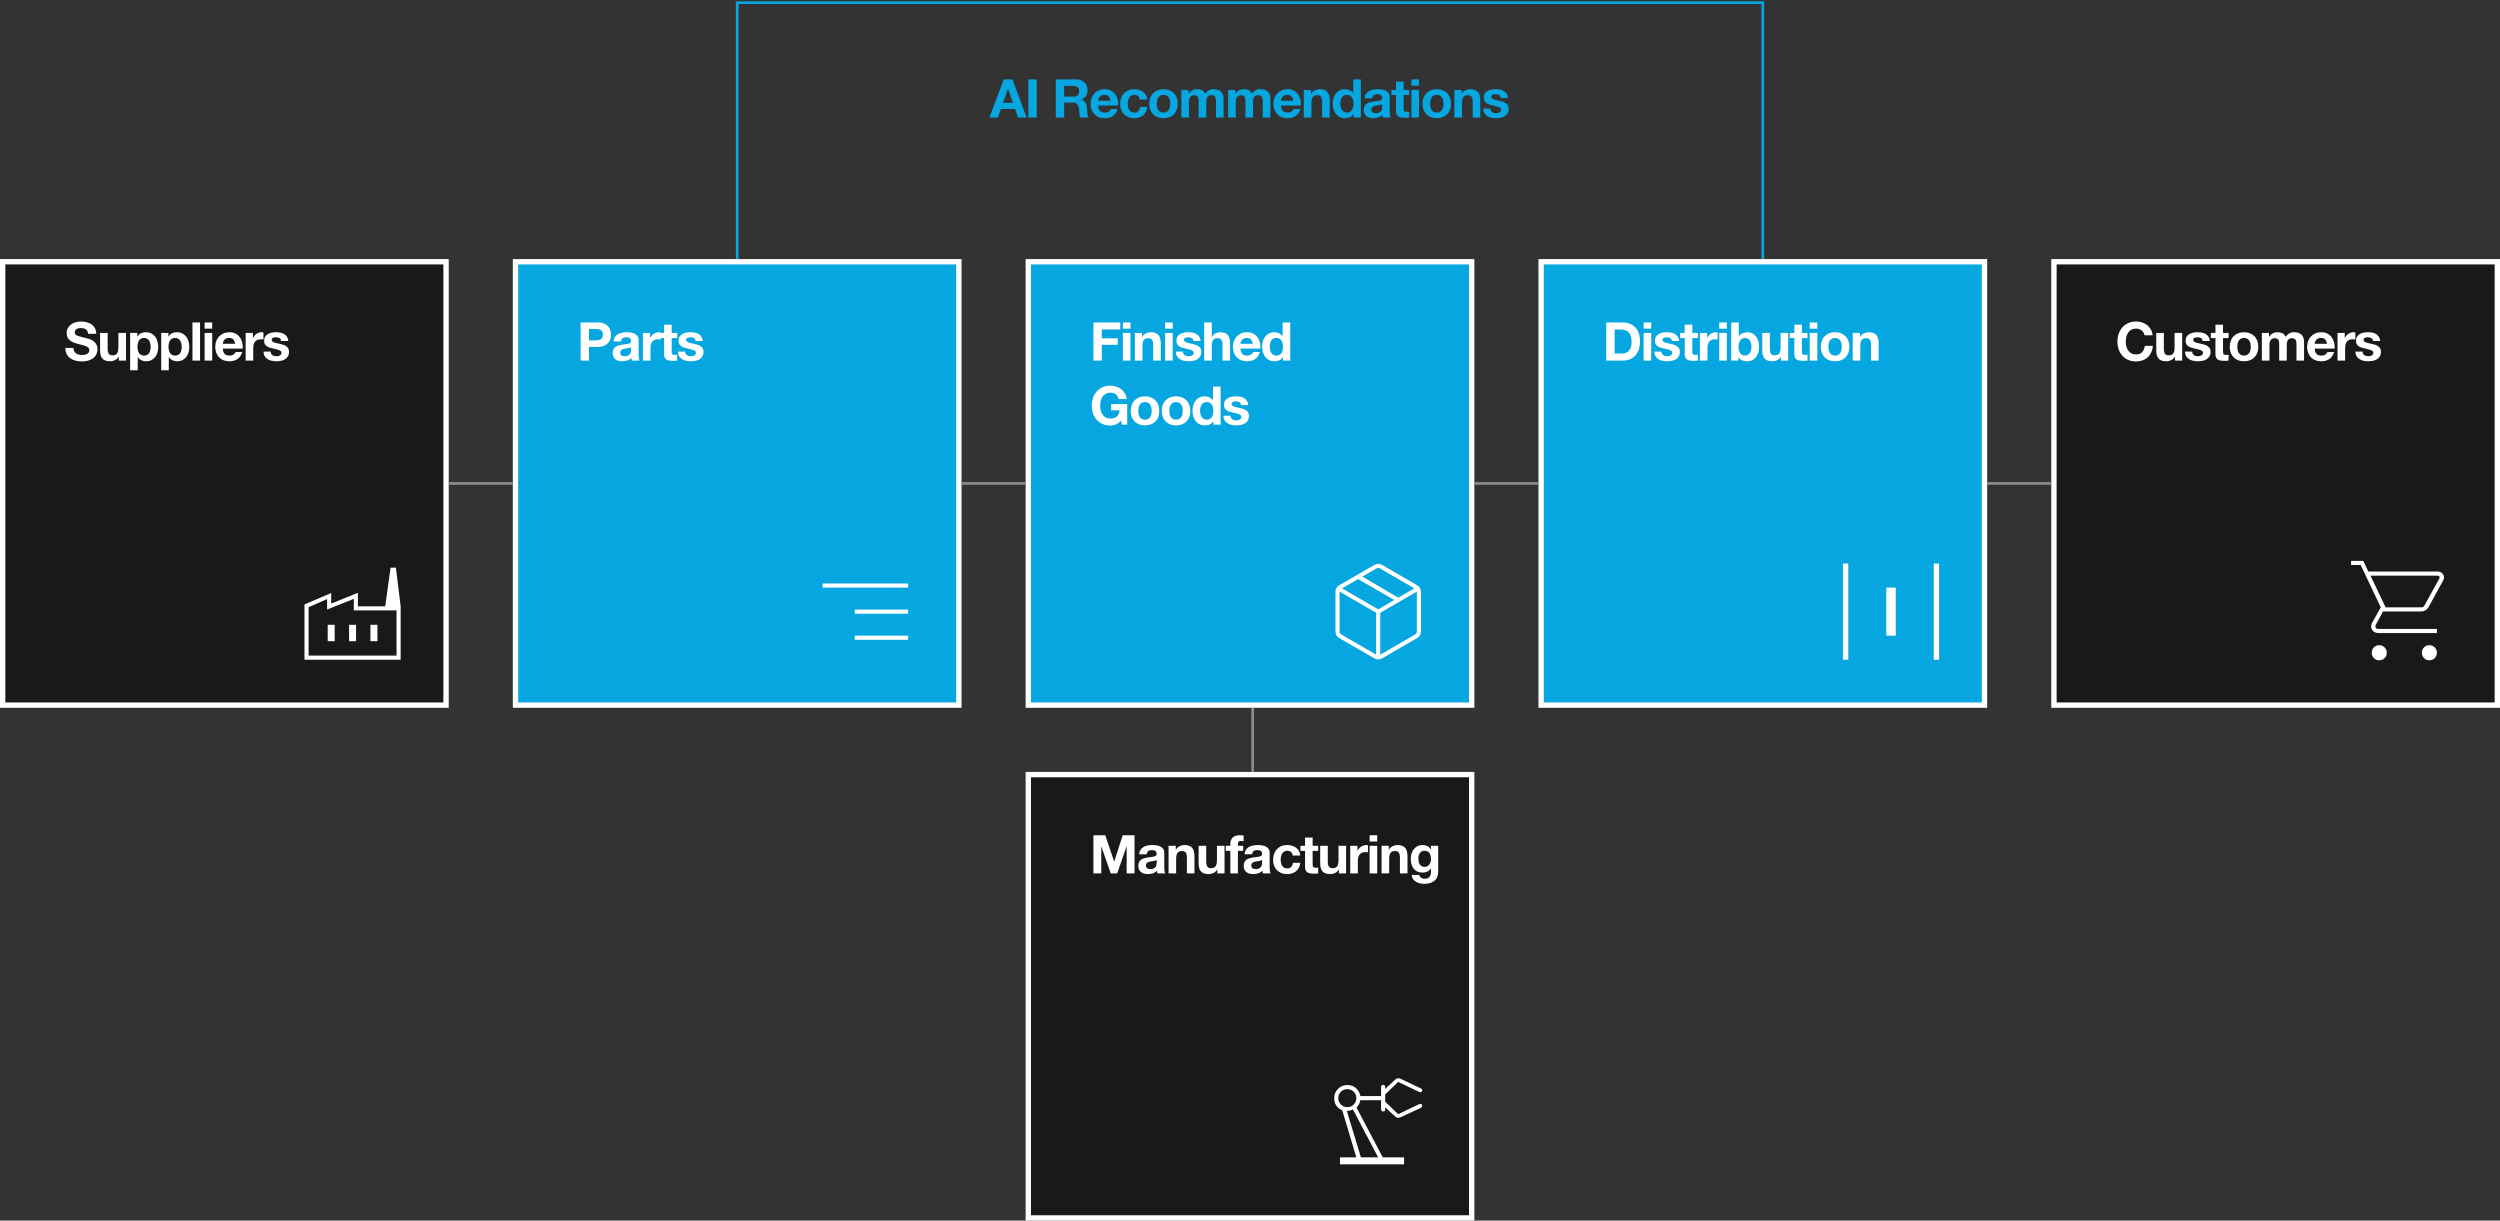 <?xml version="1.0" encoding="utf-8" ?>
<!DOCTYPE svg PUBLIC "-//W3C//DTD SVG 1.1//EN" "http://www.w3.org/Graphics/SVG/1.1/DTD/svg11.dtd">
<svg xmlns="http://www.w3.org/2000/svg" width="936" height="457" viewBox="0 0 936 457" fill="none"><rect x="0" y="0" width="936" height="457" fill="#333333" stroke="none"/><rect x="1" y="98" width="166" height="166" fill="#191919" stroke="white" stroke-width="2"/><rect x="193" y="98" width="166" height="166" fill="#06A7E0" stroke="white" stroke-width="2"/><rect x="385" y="98" width="166" height="166" fill="#06A7E0" stroke="white" stroke-width="2"/><rect x="577" y="98" width="166" height="166" fill="#06A7E0" stroke="white" stroke-width="2"/><path d="M27.52 130.26C27.52 130.74 27.607 131.147 27.78 131.48C27.953 131.813 28.18 132.087 28.46 132.3C28.753 132.5 29.093 132.653 29.48 132.76C29.867 132.853 30.267 132.9 30.68 132.9C30.96 132.9 31.26 132.88 31.58 132.84C31.9 132.787 32.2 132.693 32.48 132.56C32.76 132.427 32.993 132.247 33.18 132.02C33.367 131.78 33.46 131.48 33.46 131.12C33.46 130.733 33.333 130.42 33.08 130.18C32.84 129.94 32.52 129.74 32.12 129.58C31.72 129.42 31.267 129.28 30.76 129.16C30.253 129.04 29.74 128.907 29.22 128.76C28.687 128.627 28.167 128.467 27.66 128.28C27.153 128.08 26.7 127.827 26.3 127.52C25.9 127.213 25.573 126.833 25.32 126.38C25.08 125.913 24.96 125.353 24.96 124.7C24.96 123.967 25.113 123.333 25.42 122.8C25.74 122.253 26.153 121.8 26.66 121.44C27.167 121.08 27.74 120.813 28.38 120.64C29.02 120.467 29.66 120.38 30.3 120.38C31.047 120.38 31.76 120.467 32.44 120.64C33.133 120.8 33.747 121.067 34.28 121.44C34.813 121.813 35.233 122.293 35.54 122.88C35.86 123.453 36.02 124.153 36.02 124.98H32.98C32.953 124.553 32.86 124.2 32.7 123.92C32.553 123.64 32.353 123.42 32.1 123.26C31.847 123.1 31.553 122.987 31.22 122.92C30.9 122.853 30.547 122.82 30.16 122.82C29.907 122.82 29.653 122.847 29.4 122.9C29.147 122.953 28.913 123.047 28.7 123.18C28.5 123.313 28.333 123.48 28.2 123.68C28.067 123.88 28 124.133 28 124.44C28 124.72 28.053 124.947 28.16 125.12C28.267 125.293 28.473 125.453 28.78 125.6C29.1 125.747 29.533 125.893 30.08 126.04C30.64 126.187 31.367 126.373 32.26 126.6C32.527 126.653 32.893 126.753 33.36 126.9C33.84 127.033 34.313 127.253 34.78 127.56C35.247 127.867 35.647 128.28 35.98 128.8C36.327 129.307 36.5 129.96 36.5 130.76C36.5 131.413 36.373 132.02 36.12 132.58C35.867 133.14 35.487 133.627 34.98 134.04C34.487 134.44 33.867 134.753 33.12 134.98C32.387 135.207 31.533 135.32 30.56 135.32C29.773 135.32 29.007 135.22 28.26 135.02C27.527 134.833 26.873 134.533 26.3 134.12C25.74 133.707 25.293 133.18 24.96 132.54C24.627 131.9 24.467 131.14 24.48 130.26H27.52ZM47.168 135H44.468V133.56H44.408C44.048 134.16 43.582 134.593 43.008 134.86C42.435 135.127 41.848 135.26 41.248 135.26C40.488 135.26 39.862 135.16 39.368 134.96C38.888 134.76 38.508 134.48 38.228 134.12C37.948 133.747 37.748 133.3 37.628 132.78C37.522 132.247 37.468 131.66 37.468 131.02V124.66H40.308V130.5C40.308 131.353 40.442 131.993 40.708 132.42C40.975 132.833 41.448 133.04 42.128 133.04C42.902 133.04 43.462 132.813 43.808 132.36C44.155 131.893 44.328 131.133 44.328 130.08V124.66H47.168V135ZM53.944 133.14C54.41 133.14 54.797 133.047 55.104 132.86C55.424 132.673 55.677 132.433 55.864 132.14C56.064 131.833 56.204 131.48 56.284 131.08C56.364 130.68 56.404 130.273 56.404 129.86C56.404 129.447 56.357 129.04 56.264 128.64C56.184 128.24 56.044 127.887 55.844 127.58C55.644 127.26 55.384 127.007 55.064 126.82C54.757 126.62 54.377 126.52 53.924 126.52C53.457 126.52 53.064 126.62 52.744 126.82C52.437 127.007 52.184 127.253 51.984 127.56C51.797 127.867 51.664 128.22 51.584 128.62C51.504 129.02 51.464 129.433 51.464 129.86C51.464 130.273 51.504 130.68 51.584 131.08C51.677 131.48 51.817 131.833 52.004 132.14C52.204 132.433 52.464 132.673 52.784 132.86C53.104 133.047 53.49 133.14 53.944 133.14ZM48.724 124.66H51.424V125.98H51.464C51.81 125.42 52.25 125.013 52.784 124.76C53.317 124.507 53.904 124.38 54.544 124.38C55.357 124.38 56.057 124.533 56.644 124.84C57.23 125.147 57.717 125.553 58.104 126.06C58.49 126.567 58.777 127.16 58.964 127.84C59.15 128.507 59.244 129.207 59.244 129.94C59.244 130.633 59.15 131.3 58.964 131.94C58.777 132.58 58.49 133.147 58.104 133.64C57.73 134.133 57.257 134.527 56.684 134.82C56.124 135.113 55.464 135.26 54.704 135.26C54.064 135.26 53.47 135.133 52.924 134.88C52.39 134.613 51.95 134.227 51.604 133.72H51.564V138.62H48.724V124.66ZM65.57 133.14C66.037 133.14 66.424 133.047 66.73 132.86C67.05 132.673 67.304 132.433 67.49 132.14C67.69 131.833 67.83 131.48 67.91 131.08C67.99 130.68 68.03 130.273 68.03 129.86C68.03 129.447 67.984 129.04 67.89 128.64C67.81 128.24 67.67 127.887 67.47 127.58C67.27 127.26 67.01 127.007 66.69 126.82C66.384 126.62 66.004 126.52 65.55 126.52C65.084 126.52 64.69 126.62 64.37 126.82C64.064 127.007 63.81 127.253 63.61 127.56C63.424 127.867 63.29 128.22 63.21 128.62C63.13 129.02 63.09 129.433 63.09 129.86C63.09 130.273 63.13 130.68 63.21 131.08C63.304 131.48 63.444 131.833 63.63 132.14C63.83 132.433 64.09 132.673 64.41 132.86C64.73 133.047 65.117 133.14 65.57 133.14ZM60.35 124.66H63.05V125.98H63.09C63.437 125.42 63.877 125.013 64.41 124.76C64.944 124.507 65.53 124.38 66.17 124.38C66.984 124.38 67.684 124.533 68.27 124.84C68.857 125.147 69.344 125.553 69.73 126.06C70.117 126.567 70.404 127.16 70.59 127.84C70.777 128.507 70.87 129.207 70.87 129.94C70.87 130.633 70.777 131.3 70.59 131.94C70.404 132.58 70.117 133.147 69.73 133.64C69.357 134.133 68.884 134.527 68.31 134.82C67.75 135.113 67.09 135.26 66.33 135.26C65.69 135.26 65.097 135.133 64.55 134.88C64.017 134.613 63.577 134.227 63.23 133.72H63.19V138.62H60.35V124.66ZM72.057 120.72H74.897V135H72.057V120.72ZM79.453 123.06H76.613V120.72H79.453V123.06ZM76.613 124.66H79.453V135H76.613V124.66ZM88.049 128.72C87.916 128 87.676 127.453 87.329 127.08C86.996 126.707 86.483 126.52 85.789 126.52C85.336 126.52 84.956 126.6 84.649 126.76C84.356 126.907 84.116 127.093 83.929 127.32C83.756 127.547 83.629 127.787 83.549 128.04C83.483 128.293 83.443 128.52 83.429 128.72H88.049ZM83.429 130.52C83.469 131.44 83.703 132.107 84.129 132.52C84.556 132.933 85.169 133.14 85.969 133.14C86.543 133.14 87.036 133 87.449 132.72C87.863 132.427 88.116 132.12 88.209 131.8H90.709C90.309 133.04 89.696 133.927 88.869 134.46C88.043 134.993 87.043 135.26 85.869 135.26C85.056 135.26 84.323 135.133 83.669 134.88C83.016 134.613 82.463 134.24 82.009 133.76C81.556 133.28 81.203 132.707 80.949 132.04C80.709 131.373 80.589 130.64 80.589 129.84C80.589 129.067 80.716 128.347 80.969 127.68C81.223 127.013 81.583 126.44 82.049 125.96C82.516 125.467 83.069 125.08 83.709 124.8C84.363 124.52 85.083 124.38 85.869 124.38C86.749 124.38 87.516 124.553 88.169 124.9C88.823 125.233 89.356 125.687 89.769 126.26C90.196 126.833 90.503 127.487 90.689 128.22C90.876 128.953 90.943 129.72 90.889 130.52H83.429ZM91.974 124.66H94.674V126.58H94.714C94.847 126.26 95.027 125.967 95.254 125.7C95.48 125.42 95.74 125.187 96.034 125C96.327 124.8 96.64 124.647 96.974 124.54C97.307 124.433 97.654 124.38 98.014 124.38C98.2 124.38 98.407 124.413 98.634 124.48V127.12C98.5 127.093 98.34 127.073 98.154 127.06C97.967 127.033 97.787 127.02 97.614 127.02C97.094 127.02 96.654 127.107 96.294 127.28C95.934 127.453 95.64 127.693 95.414 128C95.2 128.293 95.047 128.64 94.954 129.04C94.86 129.44 94.814 129.873 94.814 130.34V135H91.974V124.66ZM101.347 131.64C101.347 131.947 101.407 132.213 101.527 132.44C101.661 132.653 101.827 132.833 102.027 132.98C102.227 133.113 102.454 133.213 102.707 133.28C102.974 133.347 103.247 133.38 103.527 133.38C103.727 133.38 103.934 133.36 104.147 133.32C104.374 133.267 104.574 133.193 104.747 133.1C104.934 132.993 105.087 132.86 105.207 132.7C105.327 132.527 105.387 132.313 105.387 132.06C105.387 131.633 105.101 131.313 104.527 131.1C103.967 130.887 103.181 130.673 102.167 130.46C101.754 130.367 101.347 130.26 100.947 130.14C100.561 130.007 100.214 129.84 99.907 129.64C99.6 129.427 99.354 129.167 99.167 128.86C98.981 128.54 98.887 128.153 98.887 127.7C98.887 127.033 99.014 126.487 99.267 126.06C99.534 125.633 99.88 125.3 100.307 125.06C100.734 124.807 101.214 124.633 101.747 124.54C102.281 124.433 102.827 124.38 103.387 124.38C103.947 124.38 104.487 124.433 105.007 124.54C105.541 124.647 106.014 124.827 106.427 125.08C106.841 125.333 107.181 125.673 107.447 126.1C107.727 126.513 107.894 127.04 107.947 127.68H105.247C105.207 127.133 105.001 126.767 104.627 126.58C104.254 126.38 103.814 126.28 103.307 126.28C103.147 126.28 102.974 126.293 102.787 126.32C102.601 126.333 102.427 126.373 102.267 126.44C102.121 126.507 101.994 126.607 101.887 126.74C101.781 126.86 101.727 127.027 101.727 127.24C101.727 127.493 101.821 127.7 102.007 127.86C102.194 128.02 102.434 128.153 102.727 128.26C103.034 128.353 103.381 128.44 103.767 128.52C104.154 128.6 104.547 128.687 104.947 128.78C105.361 128.873 105.761 128.987 106.147 129.12C106.547 129.253 106.901 129.433 107.207 129.66C107.514 129.873 107.761 130.147 107.947 130.48C108.134 130.8 108.227 131.2 108.227 131.68C108.227 132.36 108.087 132.933 107.807 133.4C107.541 133.853 107.187 134.22 106.747 134.5C106.307 134.78 105.801 134.973 105.227 135.08C104.667 135.2 104.094 135.26 103.507 135.26C102.907 135.26 102.321 135.2 101.747 135.08C101.174 134.96 100.661 134.76 100.207 134.48C99.767 134.2 99.4 133.833 99.107 133.38C98.827 132.913 98.674 132.333 98.647 131.64H101.347Z" fill="white"/><rect x="769" y="98" width="166" height="166" fill="#191919" stroke="white" stroke-width="2"/><path d="M409.38 120.72H419.42V123.36H412.52V126.66H418.5V129.1H412.52V135H409.38V120.72ZM423.255 123.06H420.415V120.72H423.255V123.06ZM420.415 124.66H423.255V135H420.415V124.66ZM424.892 124.66H427.592V126.1H427.652C428.012 125.5 428.478 125.067 429.052 124.8C429.625 124.52 430.212 124.38 430.812 124.38C431.572 124.38 432.192 124.487 432.672 124.7C433.165 124.9 433.552 125.187 433.832 125.56C434.112 125.92 434.305 126.367 434.412 126.9C434.532 127.42 434.592 128 434.592 128.64V135H431.752V129.16C431.752 128.307 431.618 127.673 431.352 127.26C431.085 126.833 430.612 126.62 429.932 126.62C429.158 126.62 428.598 126.853 428.252 127.32C427.905 127.773 427.732 128.527 427.732 129.58V135H424.892V124.66ZM439.067 123.06H436.227V120.72H439.067V123.06ZM436.227 124.66H439.067V135H436.227V124.66ZM442.903 131.64C442.903 131.947 442.963 132.213 443.083 132.44C443.217 132.653 443.383 132.833 443.583 132.98C443.783 133.113 444.01 133.213 444.263 133.28C444.53 133.347 444.803 133.38 445.083 133.38C445.283 133.38 445.49 133.36 445.703 133.32C445.93 133.267 446.13 133.193 446.303 133.1C446.49 132.993 446.643 132.86 446.763 132.7C446.883 132.527 446.943 132.313 446.943 132.06C446.943 131.633 446.657 131.313 446.083 131.1C445.523 130.887 444.737 130.673 443.723 130.46C443.31 130.367 442.903 130.26 442.503 130.14C442.117 130.007 441.77 129.84 441.463 129.64C441.157 129.427 440.91 129.167 440.723 128.86C440.537 128.54 440.443 128.153 440.443 127.7C440.443 127.033 440.57 126.487 440.823 126.06C441.09 125.633 441.437 125.3 441.863 125.06C442.29 124.807 442.77 124.633 443.303 124.54C443.837 124.433 444.383 124.38 444.943 124.38C445.503 124.38 446.043 124.433 446.563 124.54C447.097 124.647 447.57 124.827 447.983 125.08C448.397 125.333 448.737 125.673 449.003 126.1C449.283 126.513 449.45 127.04 449.503 127.68H446.803C446.763 127.133 446.557 126.767 446.183 126.58C445.81 126.38 445.37 126.28 444.863 126.28C444.703 126.28 444.53 126.293 444.343 126.32C444.157 126.333 443.983 126.373 443.823 126.44C443.677 126.507 443.55 126.607 443.443 126.74C443.337 126.86 443.283 127.027 443.283 127.24C443.283 127.493 443.377 127.7 443.563 127.86C443.75 128.02 443.99 128.153 444.283 128.26C444.59 128.353 444.937 128.44 445.323 128.52C445.71 128.6 446.103 128.687 446.503 128.78C446.917 128.873 447.317 128.987 447.703 129.12C448.103 129.253 448.457 129.433 448.763 129.66C449.07 129.873 449.317 130.147 449.503 130.48C449.69 130.8 449.783 131.2 449.783 131.68C449.783 132.36 449.643 132.933 449.363 133.4C449.097 133.853 448.743 134.22 448.303 134.5C447.863 134.78 447.357 134.973 446.783 135.08C446.223 135.2 445.65 135.26 445.063 135.26C444.463 135.26 443.877 135.2 443.303 135.08C442.73 134.96 442.217 134.76 441.763 134.48C441.323 134.2 440.957 133.833 440.663 133.38C440.383 132.913 440.23 132.333 440.203 131.64H442.903ZM450.846 120.72H453.686V126.1H453.746C454.106 125.5 454.566 125.067 455.126 124.8C455.686 124.52 456.232 124.38 456.766 124.38C457.526 124.38 458.146 124.487 458.626 124.7C459.119 124.9 459.506 125.187 459.786 125.56C460.066 125.92 460.259 126.367 460.366 126.9C460.486 127.42 460.546 128 460.546 128.64V135H457.706V129.16C457.706 128.307 457.572 127.673 457.306 127.26C457.039 126.833 456.566 126.62 455.886 126.62C455.112 126.62 454.552 126.853 454.206 127.32C453.859 127.773 453.686 128.527 453.686 129.58V135H450.846V120.72ZM469.061 128.72C468.928 128 468.688 127.453 468.341 127.08C468.008 126.707 467.494 126.52 466.801 126.52C466.348 126.52 465.968 126.6 465.661 126.76C465.368 126.907 465.128 127.093 464.941 127.32C464.768 127.547 464.641 127.787 464.561 128.04C464.494 128.293 464.454 128.52 464.441 128.72H469.061ZM464.441 130.52C464.481 131.44 464.714 132.107 465.141 132.52C465.568 132.933 466.181 133.14 466.981 133.14C467.554 133.14 468.048 133 468.461 132.72C468.874 132.427 469.128 132.12 469.221 131.8H471.721C471.321 133.04 470.708 133.927 469.881 134.46C469.054 134.993 468.054 135.26 466.881 135.26C466.068 135.26 465.334 135.133 464.681 134.88C464.028 134.613 463.474 134.24 463.021 133.76C462.568 133.28 462.214 132.707 461.961 132.04C461.721 131.373 461.601 130.64 461.601 129.84C461.601 129.067 461.728 128.347 461.981 127.68C462.234 127.013 462.594 126.44 463.061 125.96C463.528 125.467 464.081 125.08 464.721 124.8C465.374 124.52 466.094 124.38 466.881 124.38C467.761 124.38 468.528 124.553 469.181 124.9C469.834 125.233 470.368 125.687 470.781 126.26C471.208 126.833 471.514 127.487 471.701 128.22C471.888 128.953 471.954 129.72 471.901 130.52H464.441ZM480.325 129.8C480.325 129.373 480.285 128.967 480.205 128.58C480.125 128.18 479.985 127.833 479.785 127.54C479.599 127.233 479.352 126.987 479.045 126.8C478.739 126.613 478.352 126.52 477.885 126.52C477.419 126.52 477.025 126.613 476.705 126.8C476.385 126.987 476.125 127.233 475.925 127.54C475.739 127.847 475.599 128.2 475.505 128.6C475.425 128.987 475.385 129.393 475.385 129.82C475.385 130.22 475.432 130.62 475.525 131.02C475.619 131.42 475.765 131.78 475.965 132.1C476.179 132.407 476.439 132.66 476.745 132.86C477.065 133.047 477.445 133.14 477.885 133.14C478.352 133.14 478.739 133.047 479.045 132.86C479.365 132.673 479.619 132.427 479.805 132.12C479.992 131.8 480.125 131.44 480.205 131.04C480.285 130.64 480.325 130.227 480.325 129.8ZM480.365 133.68H480.325C479.992 134.24 479.552 134.647 479.005 134.9C478.472 135.14 477.865 135.26 477.185 135.26C476.412 135.26 475.732 135.113 475.145 134.82C474.559 134.513 474.072 134.107 473.685 133.6C473.312 133.08 473.025 132.487 472.825 131.82C472.639 131.153 472.545 130.46 472.545 129.74C472.545 129.047 472.639 128.38 472.825 127.74C473.025 127.087 473.312 126.513 473.685 126.02C474.072 125.527 474.552 125.133 475.125 124.84C475.699 124.533 476.365 124.38 477.125 124.38C477.739 124.38 478.319 124.513 478.865 124.78C479.425 125.033 479.865 125.413 480.185 125.92H480.225V120.72H483.065V135H480.365V133.68ZM419.7 157.38C419.14 158.1 418.52 158.607 417.84 158.9C417.16 159.18 416.473 159.32 415.78 159.32C414.687 159.32 413.7 159.133 412.82 158.76C411.953 158.373 411.22 157.847 410.62 157.18C410.02 156.513 409.56 155.733 409.24 154.84C408.92 153.933 408.76 152.96 408.76 151.92C408.76 150.853 408.92 149.867 409.24 148.96C409.56 148.04 410.02 147.24 410.62 146.56C411.22 145.88 411.953 145.347 412.82 144.96C413.7 144.573 414.687 144.38 415.78 144.38C416.513 144.38 417.22 144.493 417.9 144.72C418.593 144.933 419.213 145.253 419.76 145.68C420.32 146.107 420.78 146.633 421.14 147.26C421.5 147.887 421.72 148.607 421.8 149.42H418.8C418.613 148.62 418.253 148.02 417.72 147.62C417.187 147.22 416.54 147.02 415.78 147.02C415.073 147.02 414.473 147.16 413.98 147.44C413.487 147.707 413.087 148.073 412.78 148.54C412.473 148.993 412.247 149.513 412.1 150.1C411.967 150.687 411.9 151.293 411.9 151.92C411.9 152.52 411.967 153.107 412.1 153.68C412.247 154.24 412.473 154.747 412.78 155.2C413.087 155.653 413.487 156.02 413.98 156.3C414.473 156.567 415.073 156.7 415.78 156.7C416.82 156.7 417.62 156.44 418.18 155.92C418.753 155.387 419.087 154.62 419.18 153.62H416.02V151.28H422.02V159H420.02L419.7 157.38ZM426.176 153.84C426.176 154.253 426.216 154.66 426.296 155.06C426.376 155.447 426.509 155.8 426.696 156.12C426.896 156.427 427.156 156.673 427.476 156.86C427.796 157.047 428.196 157.14 428.676 157.14C429.156 157.14 429.556 157.047 429.876 156.86C430.209 156.673 430.469 156.427 430.656 156.12C430.856 155.8 430.996 155.447 431.076 155.06C431.156 154.66 431.196 154.253 431.196 153.84C431.196 153.427 431.156 153.02 431.076 152.62C430.996 152.22 430.856 151.867 430.656 151.56C430.469 151.253 430.209 151.007 429.876 150.82C429.556 150.62 429.156 150.52 428.676 150.52C428.196 150.52 427.796 150.62 427.476 150.82C427.156 151.007 426.896 151.253 426.696 151.56C426.509 151.867 426.376 152.22 426.296 152.62C426.216 153.02 426.176 153.427 426.176 153.84ZM423.336 153.84C423.336 153.013 423.462 152.267 423.716 151.6C423.969 150.92 424.329 150.347 424.796 149.88C425.262 149.4 425.822 149.033 426.476 148.78C427.129 148.513 427.862 148.38 428.676 148.38C429.489 148.38 430.222 148.513 430.876 148.78C431.542 149.033 432.109 149.4 432.576 149.88C433.042 150.347 433.402 150.92 433.656 151.6C433.909 152.267 434.036 153.013 434.036 153.84C434.036 154.667 433.909 155.413 433.656 156.08C433.402 156.747 433.042 157.32 432.576 157.8C432.109 158.267 431.542 158.627 430.876 158.88C430.222 159.133 429.489 159.26 428.676 159.26C427.862 159.26 427.129 159.133 426.476 158.88C425.822 158.627 425.262 158.267 424.796 157.8C424.329 157.32 423.969 156.747 423.716 156.08C423.462 155.413 423.336 154.667 423.336 153.84ZM437.802 153.84C437.802 154.253 437.842 154.66 437.922 155.06C438.002 155.447 438.136 155.8 438.322 156.12C438.522 156.427 438.782 156.673 439.102 156.86C439.422 157.047 439.822 157.14 440.302 157.14C440.782 157.14 441.182 157.047 441.502 156.86C441.836 156.673 442.096 156.427 442.282 156.12C442.482 155.8 442.622 155.447 442.702 155.06C442.782 154.66 442.822 154.253 442.822 153.84C442.822 153.427 442.782 153.02 442.702 152.62C442.622 152.22 442.482 151.867 442.282 151.56C442.096 151.253 441.836 151.007 441.502 150.82C441.182 150.62 440.782 150.52 440.302 150.52C439.822 150.52 439.422 150.62 439.102 150.82C438.782 151.007 438.522 151.253 438.322 151.56C438.136 151.867 438.002 152.22 437.922 152.62C437.842 153.02 437.802 153.427 437.802 153.84ZM434.962 153.84C434.962 153.013 435.089 152.267 435.342 151.6C435.596 150.92 435.956 150.347 436.422 149.88C436.889 149.4 437.449 149.033 438.102 148.78C438.756 148.513 439.489 148.38 440.302 148.38C441.116 148.38 441.849 148.513 442.502 148.78C443.169 149.033 443.736 149.4 444.202 149.88C444.669 150.347 445.029 150.92 445.282 151.6C445.536 152.267 445.662 153.013 445.662 153.84C445.662 154.667 445.536 155.413 445.282 156.08C445.029 156.747 444.669 157.32 444.202 157.8C443.736 158.267 443.169 158.627 442.502 158.88C441.849 159.133 441.116 159.26 440.302 159.26C439.489 159.26 438.756 159.133 438.102 158.88C437.449 158.627 436.889 158.267 436.422 157.8C435.956 157.32 435.596 156.747 435.342 156.08C435.089 155.413 434.962 154.667 434.962 153.84ZM454.249 153.8C454.249 153.373 454.209 152.967 454.129 152.58C454.049 152.18 453.909 151.833 453.709 151.54C453.522 151.233 453.276 150.987 452.969 150.8C452.662 150.613 452.276 150.52 451.809 150.52C451.342 150.52 450.949 150.613 450.629 150.8C450.309 150.987 450.049 151.233 449.849 151.54C449.662 151.847 449.522 152.2 449.429 152.6C449.349 152.987 449.309 153.393 449.309 153.82C449.309 154.22 449.356 154.62 449.449 155.02C449.542 155.42 449.689 155.78 449.889 156.1C450.102 156.407 450.362 156.66 450.669 156.86C450.989 157.047 451.369 157.14 451.809 157.14C452.276 157.14 452.662 157.047 452.969 156.86C453.289 156.673 453.542 156.427 453.729 156.12C453.916 155.8 454.049 155.44 454.129 155.04C454.209 154.64 454.249 154.227 454.249 153.8ZM454.289 157.68H454.249C453.916 158.24 453.476 158.647 452.929 158.9C452.396 159.14 451.789 159.26 451.109 159.26C450.336 159.26 449.656 159.113 449.069 158.82C448.482 158.513 447.996 158.107 447.609 157.6C447.236 157.08 446.949 156.487 446.749 155.82C446.562 155.153 446.469 154.46 446.469 153.74C446.469 153.047 446.562 152.38 446.749 151.74C446.949 151.087 447.236 150.513 447.609 150.02C447.996 149.527 448.476 149.133 449.049 148.84C449.622 148.533 450.289 148.38 451.049 148.38C451.662 148.38 452.242 148.513 452.789 148.78C453.349 149.033 453.789 149.413 454.109 149.92H454.149V144.72H456.989V159H454.289V157.68ZM460.735 155.64C460.735 155.947 460.795 156.213 460.915 156.44C461.049 156.653 461.215 156.833 461.415 156.98C461.615 157.113 461.842 157.213 462.095 157.28C462.362 157.347 462.635 157.38 462.915 157.38C463.115 157.38 463.322 157.36 463.535 157.32C463.762 157.267 463.962 157.193 464.135 157.1C464.322 156.993 464.475 156.86 464.595 156.7C464.715 156.527 464.775 156.313 464.775 156.06C464.775 155.633 464.489 155.313 463.915 155.1C463.355 154.887 462.569 154.673 461.555 154.46C461.142 154.367 460.735 154.26 460.335 154.14C459.949 154.007 459.602 153.84 459.295 153.64C458.989 153.427 458.742 153.167 458.555 152.86C458.369 152.54 458.275 152.153 458.275 151.7C458.275 151.033 458.402 150.487 458.655 150.06C458.922 149.633 459.269 149.3 459.695 149.06C460.122 148.807 460.602 148.633 461.135 148.54C461.669 148.433 462.215 148.38 462.775 148.38C463.335 148.38 463.875 148.433 464.395 148.54C464.929 148.647 465.402 148.827 465.815 149.08C466.229 149.333 466.569 149.673 466.835 150.1C467.115 150.513 467.282 151.04 467.335 151.68H464.635C464.595 151.133 464.389 150.767 464.015 150.58C463.642 150.38 463.202 150.28 462.695 150.28C462.535 150.28 462.362 150.293 462.175 150.32C461.989 150.333 461.815 150.373 461.655 150.44C461.509 150.507 461.382 150.607 461.275 150.74C461.169 150.86 461.115 151.027 461.115 151.24C461.115 151.493 461.209 151.7 461.395 151.86C461.582 152.02 461.822 152.153 462.115 152.26C462.422 152.353 462.769 152.44 463.155 152.52C463.542 152.6 463.935 152.687 464.335 152.78C464.749 152.873 465.149 152.987 465.535 153.12C465.935 153.253 466.289 153.433 466.595 153.66C466.902 153.873 467.149 154.147 467.335 154.48C467.522 154.8 467.615 155.2 467.615 155.68C467.615 156.36 467.475 156.933 467.195 157.4C466.929 157.853 466.575 158.22 466.135 158.5C465.695 158.78 465.189 158.973 464.615 159.08C464.055 159.2 463.482 159.26 462.895 159.26C462.295 159.26 461.709 159.2 461.135 159.08C460.562 158.96 460.049 158.76 459.595 158.48C459.155 158.2 458.789 157.833 458.495 157.38C458.215 156.913 458.062 156.333 458.035 155.64H460.735Z" fill="white"/><path d="M220.52 127.44H222.96C223.32 127.44 223.667 127.413 224 127.36C224.333 127.307 224.627 127.207 224.88 127.06C225.133 126.9 225.333 126.68 225.48 126.4C225.64 126.12 225.72 125.753 225.72 125.3C225.72 124.847 225.64 124.48 225.48 124.2C225.333 123.92 225.133 123.707 224.88 123.56C224.627 123.4 224.333 123.293 224 123.24C223.667 123.187 223.32 123.16 222.96 123.16H220.52V127.44ZM217.38 120.72H223.82C224.713 120.72 225.473 120.853 226.1 121.12C226.727 121.373 227.233 121.713 227.62 122.14C228.02 122.567 228.307 123.053 228.48 123.6C228.667 124.147 228.76 124.713 228.76 125.3C228.76 125.873 228.667 126.44 228.48 127C228.307 127.547 228.02 128.033 227.62 128.46C227.233 128.887 226.727 129.233 226.1 129.5C225.473 129.753 224.713 129.88 223.82 129.88H220.52V135H217.38V120.72ZM229.7 127.84C229.74 127.173 229.907 126.62 230.2 126.18C230.493 125.74 230.867 125.387 231.32 125.12C231.773 124.853 232.28 124.667 232.84 124.56C233.413 124.44 233.987 124.38 234.56 124.38C235.08 124.38 235.607 124.42 236.14 124.5C236.673 124.567 237.16 124.707 237.6 124.92C238.04 125.133 238.4 125.433 238.68 125.82C238.96 126.193 239.1 126.693 239.1 127.32V132.7C239.1 133.167 239.127 133.613 239.18 134.04C239.233 134.467 239.327 134.787 239.46 135H236.58C236.527 134.84 236.48 134.68 236.44 134.52C236.413 134.347 236.393 134.173 236.38 134C235.927 134.467 235.393 134.793 234.78 134.98C234.167 135.167 233.54 135.26 232.9 135.26C232.407 135.26 231.947 135.2 231.52 135.08C231.093 134.96 230.72 134.773 230.4 134.52C230.08 134.267 229.827 133.947 229.64 133.56C229.467 133.173 229.38 132.713 229.38 132.18C229.38 131.593 229.48 131.113 229.68 130.74C229.893 130.353 230.16 130.047 230.48 129.82C230.813 129.593 231.187 129.427 231.6 129.32C232.027 129.2 232.453 129.107 232.88 129.04C233.307 128.973 233.727 128.92 234.14 128.88C234.553 128.84 234.92 128.78 235.24 128.7C235.56 128.62 235.813 128.507 236 128.36C236.187 128.2 236.273 127.973 236.26 127.68C236.26 127.373 236.207 127.133 236.1 126.96C236.007 126.773 235.873 126.633 235.7 126.54C235.54 126.433 235.347 126.367 235.12 126.34C234.907 126.3 234.673 126.28 234.42 126.28C233.86 126.28 233.42 126.4 233.1 126.64C232.78 126.88 232.593 127.28 232.54 127.84H229.7ZM236.26 129.94C236.14 130.047 235.987 130.133 235.8 130.2C235.627 130.253 235.433 130.3 235.22 130.34C235.02 130.38 234.807 130.413 234.58 130.44C234.353 130.467 234.127 130.5 233.9 130.54C233.687 130.58 233.473 130.633 233.26 130.7C233.06 130.767 232.88 130.86 232.72 130.98C232.573 131.087 232.453 131.227 232.36 131.4C232.267 131.573 232.22 131.793 232.22 132.06C232.22 132.313 232.267 132.527 232.36 132.7C232.453 132.873 232.58 133.013 232.74 133.12C232.9 133.213 233.087 133.28 233.3 133.32C233.513 133.36 233.733 133.38 233.96 133.38C234.52 133.38 234.953 133.287 235.26 133.1C235.567 132.913 235.793 132.693 235.94 132.44C236.087 132.173 236.173 131.907 236.2 131.64C236.24 131.373 236.26 131.16 236.26 131V129.94ZM240.704 124.66H243.404V126.58H243.444C243.578 126.26 243.758 125.967 243.984 125.7C244.211 125.42 244.471 125.187 244.764 125C245.058 124.8 245.371 124.647 245.704 124.54C246.038 124.433 246.384 124.38 246.744 124.38C246.931 124.38 247.138 124.413 247.364 124.48V127.12C247.231 127.093 247.071 127.073 246.884 127.06C246.698 127.033 246.518 127.02 246.344 127.02C245.824 127.02 245.384 127.107 245.024 127.28C244.664 127.453 244.371 127.693 244.144 128C243.931 128.293 243.778 128.64 243.684 129.04C243.591 129.44 243.544 129.873 243.544 130.34V135H240.704V124.66ZM251.478 124.66H253.558V126.56H251.478V131.68C251.478 132.16 251.558 132.48 251.718 132.64C251.878 132.8 252.198 132.88 252.678 132.88C252.838 132.88 252.991 132.873 253.138 132.86C253.284 132.847 253.424 132.827 253.558 132.8V135C253.318 135.04 253.051 135.067 252.758 135.08C252.464 135.093 252.178 135.1 251.898 135.1C251.458 135.1 251.038 135.067 250.638 135C250.251 134.947 249.904 134.833 249.598 134.66C249.304 134.487 249.071 134.24 248.898 133.92C248.724 133.6 248.638 133.18 248.638 132.66V126.56H246.918V124.66H248.638V121.56H251.478V124.66ZM256.509 131.64C256.509 131.947 256.569 132.213 256.689 132.44C256.822 132.653 256.989 132.833 257.189 132.98C257.389 133.113 257.616 133.213 257.869 133.28C258.136 133.347 258.409 133.38 258.689 133.38C258.889 133.38 259.096 133.36 259.309 133.32C259.536 133.267 259.736 133.193 259.909 133.1C260.096 132.993 260.249 132.86 260.369 132.7C260.489 132.527 260.549 132.313 260.549 132.06C260.549 131.633 260.262 131.313 259.689 131.1C259.129 130.887 258.342 130.673 257.329 130.46C256.916 130.367 256.509 130.26 256.109 130.14C255.722 130.007 255.376 129.84 255.069 129.64C254.762 129.427 254.516 129.167 254.329 128.86C254.142 128.54 254.049 128.153 254.049 127.7C254.049 127.033 254.176 126.487 254.429 126.06C254.696 125.633 255.042 125.3 255.469 125.06C255.896 124.807 256.376 124.633 256.909 124.54C257.442 124.433 257.989 124.38 258.549 124.38C259.109 124.38 259.649 124.433 260.169 124.54C260.702 124.647 261.176 124.827 261.589 125.08C262.002 125.333 262.342 125.673 262.609 126.1C262.889 126.513 263.056 127.04 263.109 127.68H260.409C260.369 127.133 260.162 126.767 259.789 126.58C259.416 126.38 258.976 126.28 258.469 126.28C258.309 126.28 258.136 126.293 257.949 126.32C257.762 126.333 257.589 126.373 257.429 126.44C257.282 126.507 257.156 126.607 257.049 126.74C256.942 126.86 256.889 127.027 256.889 127.24C256.889 127.493 256.982 127.7 257.169 127.86C257.356 128.02 257.596 128.153 257.889 128.26C258.196 128.353 258.542 128.44 258.929 128.52C259.316 128.6 259.709 128.687 260.109 128.78C260.522 128.873 260.922 128.987 261.309 129.12C261.709 129.253 262.062 129.433 262.369 129.66C262.676 129.873 262.922 130.147 263.109 130.48C263.296 130.8 263.389 131.2 263.389 131.68C263.389 132.36 263.249 132.933 262.969 133.4C262.702 133.853 262.349 134.22 261.909 134.5C261.469 134.78 260.962 134.973 260.389 135.08C259.829 135.2 259.256 135.26 258.669 135.26C258.069 135.26 257.482 135.2 256.909 135.08C256.336 134.96 255.822 134.76 255.369 134.48C254.929 134.2 254.562 133.833 254.269 133.38C253.989 132.913 253.836 132.333 253.809 131.64H256.509Z" fill="white"/><path d="M604.52 132.36H607.32C607.773 132.36 608.213 132.287 608.64 132.14C609.067 131.993 609.447 131.753 609.78 131.42C610.113 131.073 610.38 130.627 610.58 130.08C610.78 129.533 610.88 128.867 610.88 128.08C610.88 127.36 610.807 126.713 610.66 126.14C610.527 125.553 610.3 125.053 609.98 124.64C609.66 124.227 609.233 123.913 608.7 123.7C608.18 123.473 607.533 123.36 606.76 123.36H604.52V132.36ZM601.38 120.72H607.54C608.46 120.72 609.313 120.867 610.1 121.16C610.9 121.453 611.587 121.893 612.16 122.48C612.747 123.067 613.2 123.8 613.52 124.68C613.853 125.56 614.02 126.593 614.02 127.78C614.02 128.82 613.887 129.78 613.62 130.66C613.353 131.54 612.947 132.3 612.4 132.94C611.867 133.58 611.193 134.087 610.38 134.46C609.58 134.82 608.633 135 607.54 135H601.38V120.72ZM618.224 123.06H615.384V120.72H618.224V123.06ZM615.384 124.66H618.224V135H615.384V124.66ZM622.06 131.64C622.06 131.947 622.12 132.213 622.24 132.44C622.374 132.653 622.54 132.833 622.74 132.98C622.94 133.113 623.167 133.213 623.42 133.28C623.687 133.347 623.96 133.38 624.24 133.38C624.44 133.38 624.647 133.36 624.86 133.32C625.087 133.267 625.287 133.193 625.46 133.1C625.647 132.993 625.8 132.86 625.92 132.7C626.04 132.527 626.1 132.313 626.1 132.06C626.1 131.633 625.814 131.313 625.24 131.1C624.68 130.887 623.894 130.673 622.88 130.46C622.467 130.367 622.06 130.26 621.66 130.14C621.274 130.007 620.927 129.84 620.62 129.64C620.314 129.427 620.067 129.167 619.88 128.86C619.694 128.54 619.6 128.153 619.6 127.7C619.6 127.033 619.727 126.487 619.98 126.06C620.247 125.633 620.594 125.3 621.02 125.06C621.447 124.807 621.927 124.633 622.46 124.54C622.994 124.433 623.54 124.38 624.1 124.38C624.66 124.38 625.2 124.433 625.72 124.54C626.254 124.647 626.727 124.827 627.14 125.08C627.554 125.333 627.894 125.673 628.16 126.1C628.44 126.513 628.607 127.04 628.66 127.68H625.96C625.92 127.133 625.714 126.767 625.34 126.58C624.967 126.38 624.527 126.28 624.02 126.28C623.86 126.28 623.687 126.293 623.5 126.32C623.314 126.333 623.14 126.373 622.98 126.44C622.834 126.507 622.707 126.607 622.6 126.74C622.494 126.86 622.44 127.027 622.44 127.24C622.44 127.493 622.534 127.7 622.72 127.86C622.907 128.02 623.147 128.153 623.44 128.26C623.747 128.353 624.094 128.44 624.48 128.52C624.867 128.6 625.26 128.687 625.66 128.78C626.074 128.873 626.474 128.987 626.86 129.12C627.26 129.253 627.614 129.433 627.92 129.66C628.227 129.873 628.474 130.147 628.66 130.48C628.847 130.8 628.94 131.2 628.94 131.68C628.94 132.36 628.8 132.933 628.52 133.4C628.254 133.853 627.9 134.22 627.46 134.5C627.02 134.78 626.514 134.973 625.94 135.08C625.38 135.2 624.807 135.26 624.22 135.26C623.62 135.26 623.034 135.2 622.46 135.08C621.887 134.96 621.374 134.76 620.92 134.48C620.48 134.2 620.114 133.833 619.82 133.38C619.54 132.913 619.387 132.333 619.36 131.64H622.06ZM633.603 124.66H635.683V126.56H633.603V131.68C633.603 132.16 633.683 132.48 633.843 132.64C634.003 132.8 634.323 132.88 634.803 132.88C634.963 132.88 635.116 132.873 635.263 132.86C635.409 132.847 635.549 132.827 635.683 132.8V135C635.443 135.04 635.176 135.067 634.883 135.08C634.589 135.093 634.303 135.1 634.023 135.1C633.583 135.1 633.163 135.067 632.763 135C632.376 134.947 632.029 134.833 631.723 134.66C631.429 134.487 631.196 134.24 631.023 133.92C630.849 133.6 630.763 133.18 630.763 132.66V126.56H629.043V124.66H630.763V121.56H633.603V124.66ZM636.434 124.66H639.134V126.58H639.174C639.307 126.26 639.487 125.967 639.714 125.7C639.941 125.42 640.201 125.187 640.494 125C640.787 124.8 641.101 124.647 641.434 124.54C641.767 124.433 642.114 124.38 642.474 124.38C642.661 124.38 642.867 124.413 643.094 124.48V127.12C642.961 127.093 642.801 127.073 642.614 127.06C642.427 127.033 642.247 127.02 642.074 127.02C641.554 127.02 641.114 127.107 640.754 127.28C640.394 127.453 640.101 127.693 639.874 128C639.661 128.293 639.507 128.64 639.414 129.04C639.321 129.44 639.274 129.873 639.274 130.34V135H636.434V124.66ZM646.527 123.06H643.687V120.72H646.527V123.06ZM643.687 124.66H646.527V135H643.687V124.66ZM655.744 129.84C655.744 129.4 655.697 128.98 655.604 128.58C655.51 128.18 655.364 127.827 655.164 127.52C654.964 127.213 654.71 126.973 654.404 126.8C654.11 126.613 653.75 126.52 653.324 126.52C652.91 126.52 652.55 126.613 652.244 126.8C651.937 126.973 651.684 127.213 651.484 127.52C651.284 127.827 651.137 128.18 651.044 128.58C650.95 128.98 650.904 129.4 650.904 129.84C650.904 130.267 650.95 130.68 651.044 131.08C651.137 131.48 651.284 131.833 651.484 132.14C651.684 132.447 651.937 132.693 652.244 132.88C652.55 133.053 652.91 133.14 653.324 133.14C653.75 133.14 654.11 133.053 654.404 132.88C654.71 132.693 654.964 132.447 655.164 132.14C655.364 131.833 655.51 131.48 655.604 131.08C655.697 130.68 655.744 130.267 655.744 129.84ZM648.164 120.72H651.004V125.92H651.044C651.39 125.387 651.857 125 652.444 124.76C653.044 124.507 653.664 124.38 654.304 124.38C654.824 124.38 655.337 124.487 655.844 124.7C656.35 124.913 656.804 125.24 657.204 125.68C657.617 126.12 657.95 126.687 658.204 127.38C658.457 128.06 658.584 128.873 658.584 129.82C658.584 130.767 658.457 131.587 658.204 132.28C657.95 132.96 657.617 133.52 657.204 133.96C656.804 134.4 656.35 134.727 655.844 134.94C655.337 135.153 654.824 135.26 654.304 135.26C653.544 135.26 652.864 135.14 652.264 134.9C651.664 134.66 651.21 134.253 650.904 133.68H650.864V135H648.164V120.72ZM669.49 135H666.79V133.56H666.73C666.37 134.16 665.903 134.593 665.33 134.86C664.757 135.127 664.17 135.26 663.57 135.26C662.81 135.26 662.183 135.16 661.69 134.96C661.21 134.76 660.83 134.48 660.55 134.12C660.27 133.747 660.07 133.3 659.95 132.78C659.843 132.247 659.79 131.66 659.79 131.02V124.66H662.63V130.5C662.63 131.353 662.763 131.993 663.03 132.42C663.297 132.833 663.77 133.04 664.45 133.04C665.223 133.04 665.783 132.813 666.13 132.36C666.477 131.893 666.65 131.133 666.65 130.08V124.66H669.49V135ZM674.646 124.66H676.726V126.56H674.646V131.68C674.646 132.16 674.726 132.48 674.886 132.64C675.046 132.8 675.366 132.88 675.846 132.88C676.006 132.88 676.159 132.873 676.306 132.86C676.452 132.847 676.592 132.827 676.726 132.8V135C676.486 135.04 676.219 135.067 675.926 135.08C675.632 135.093 675.346 135.1 675.066 135.1C674.626 135.1 674.206 135.067 673.806 135C673.419 134.947 673.072 134.833 672.766 134.66C672.472 134.487 672.239 134.24 672.066 133.92C671.892 133.6 671.806 133.18 671.806 132.66V126.56H670.086V124.66H671.806V121.56H674.646V124.66ZM680.397 123.06H677.557V120.72H680.397V123.06ZM677.557 124.66H680.397V135H677.557V124.66ZM684.553 129.84C684.553 130.253 684.593 130.66 684.673 131.06C684.753 131.447 684.886 131.8 685.073 132.12C685.273 132.427 685.533 132.673 685.853 132.86C686.173 133.047 686.573 133.14 687.053 133.14C687.533 133.14 687.933 133.047 688.253 132.86C688.586 132.673 688.846 132.427 689.033 132.12C689.233 131.8 689.373 131.447 689.453 131.06C689.533 130.66 689.573 130.253 689.573 129.84C689.573 129.427 689.533 129.02 689.453 128.62C689.373 128.22 689.233 127.867 689.033 127.56C688.846 127.253 688.586 127.007 688.253 126.82C687.933 126.62 687.533 126.52 687.053 126.52C686.573 126.52 686.173 126.62 685.853 126.82C685.533 127.007 685.273 127.253 685.073 127.56C684.886 127.867 684.753 128.22 684.673 128.62C684.593 129.02 684.553 129.427 684.553 129.84ZM681.713 129.84C681.713 129.013 681.84 128.267 682.093 127.6C682.346 126.92 682.706 126.347 683.173 125.88C683.64 125.4 684.2 125.033 684.853 124.78C685.506 124.513 686.24 124.38 687.053 124.38C687.866 124.38 688.6 124.513 689.253 124.78C689.92 125.033 690.486 125.4 690.953 125.88C691.42 126.347 691.78 126.92 692.033 127.6C692.286 128.267 692.413 129.013 692.413 129.84C692.413 130.667 692.286 131.413 692.033 132.08C691.78 132.747 691.42 133.32 690.953 133.8C690.486 134.267 689.92 134.627 689.253 134.88C688.6 135.133 687.866 135.26 687.053 135.26C686.24 135.26 685.506 135.133 684.853 134.88C684.2 134.627 683.64 134.267 683.173 133.8C682.706 133.32 682.346 132.747 682.093 132.08C681.84 131.413 681.713 130.667 681.713 129.84ZM693.66 124.66H696.36V126.1H696.42C696.78 125.5 697.246 125.067 697.82 124.8C698.393 124.52 698.98 124.38 699.58 124.38C700.34 124.38 700.96 124.487 701.44 124.7C701.933 124.9 702.32 125.187 702.6 125.56C702.88 125.92 703.073 126.367 703.18 126.9C703.3 127.42 703.36 128 703.36 128.64V135H700.52V129.16C700.52 128.307 700.386 127.673 700.12 127.26C699.853 126.833 699.38 126.62 698.7 126.62C697.926 126.62 697.366 126.853 697.02 127.32C696.673 127.773 696.5 128.527 696.5 129.58V135H693.66V124.66Z" fill="white"/><path d="M802.9 125.52C802.847 125.16 802.727 124.833 802.54 124.54C802.353 124.233 802.12 123.967 801.84 123.74C801.56 123.513 801.24 123.34 800.88 123.22C800.533 123.087 800.167 123.02 799.78 123.02C799.073 123.02 798.473 123.16 797.98 123.44C797.487 123.707 797.087 124.073 796.78 124.54C796.473 124.993 796.247 125.513 796.1 126.1C795.967 126.687 795.9 127.293 795.9 127.92C795.9 128.52 795.967 129.107 796.1 129.68C796.247 130.24 796.473 130.747 796.78 131.2C797.087 131.653 797.487 132.02 797.98 132.3C798.473 132.567 799.073 132.7 799.78 132.7C800.74 132.7 801.487 132.407 802.02 131.82C802.567 131.233 802.9 130.46 803.02 129.5H806.06C805.98 130.393 805.773 131.2 805.44 131.92C805.107 132.64 804.667 133.253 804.12 133.76C803.573 134.267 802.933 134.653 802.2 134.92C801.467 135.187 800.66 135.32 799.78 135.32C798.687 135.32 797.7 135.133 796.82 134.76C795.953 134.373 795.22 133.847 794.62 133.18C794.02 132.513 793.56 131.733 793.24 130.84C792.92 129.933 792.76 128.96 792.76 127.92C792.76 126.853 792.92 125.867 793.24 124.96C793.56 124.04 794.02 123.24 794.62 122.56C795.22 121.88 795.953 121.347 796.82 120.96C797.7 120.573 798.687 120.38 799.78 120.38C800.567 120.38 801.307 120.493 802 120.72C802.707 120.947 803.333 121.28 803.88 121.72C804.44 122.147 804.9 122.68 805.26 123.32C805.62 123.96 805.847 124.693 805.94 125.52H802.9ZM817.004 135H814.304V133.56H814.244C813.884 134.16 813.418 134.593 812.844 134.86C812.271 135.127 811.684 135.26 811.084 135.26C810.324 135.26 809.698 135.16 809.204 134.96C808.724 134.76 808.344 134.48 808.064 134.12C807.784 133.747 807.584 133.3 807.464 132.78C807.358 132.247 807.304 131.66 807.304 131.02V124.66H810.144V130.5C810.144 131.353 810.278 131.993 810.544 132.42C810.811 132.833 811.284 133.04 811.964 133.04C812.738 133.04 813.298 132.813 813.644 132.36C813.991 131.893 814.164 131.133 814.164 130.08V124.66H817.004V135ZM820.76 131.64C820.76 131.947 820.82 132.213 820.94 132.44C821.073 132.653 821.24 132.833 821.44 132.98C821.64 133.113 821.866 133.213 822.12 133.28C822.386 133.347 822.66 133.38 822.94 133.38C823.14 133.38 823.346 133.36 823.56 133.32C823.786 133.267 823.986 133.193 824.16 133.1C824.346 132.993 824.5 132.86 824.62 132.7C824.74 132.527 824.8 132.313 824.8 132.06C824.8 131.633 824.513 131.313 823.94 131.1C823.38 130.887 822.593 130.673 821.58 130.46C821.166 130.367 820.76 130.26 820.36 130.14C819.973 130.007 819.626 129.84 819.32 129.64C819.013 129.427 818.766 129.167 818.58 128.86C818.393 128.54 818.3 128.153 818.3 127.7C818.3 127.033 818.426 126.487 818.68 126.06C818.946 125.633 819.293 125.3 819.72 125.06C820.146 124.807 820.626 124.633 821.16 124.54C821.693 124.433 822.24 124.38 822.8 124.38C823.36 124.38 823.9 124.433 824.42 124.54C824.953 124.647 825.426 124.827 825.84 125.08C826.253 125.333 826.593 125.673 826.86 126.1C827.14 126.513 827.306 127.04 827.36 127.68H824.66C824.62 127.133 824.413 126.767 824.04 126.58C823.666 126.38 823.226 126.28 822.72 126.28C822.56 126.28 822.386 126.293 822.2 126.32C822.013 126.333 821.84 126.373 821.68 126.44C821.533 126.507 821.406 126.607 821.3 126.74C821.193 126.86 821.14 127.027 821.14 127.24C821.14 127.493 821.233 127.7 821.42 127.86C821.606 128.02 821.846 128.153 822.14 128.26C822.446 128.353 822.793 128.44 823.18 128.52C823.566 128.6 823.96 128.687 824.36 128.78C824.773 128.873 825.173 128.987 825.56 129.12C825.96 129.253 826.313 129.433 826.62 129.66C826.926 129.873 827.173 130.147 827.36 130.48C827.546 130.8 827.64 131.2 827.64 131.68C827.64 132.36 827.5 132.933 827.22 133.4C826.953 133.853 826.6 134.22 826.16 134.5C825.72 134.78 825.213 134.973 824.64 135.08C824.08 135.2 823.506 135.26 822.92 135.26C822.32 135.26 821.733 135.2 821.16 135.08C820.586 134.96 820.073 134.76 819.62 134.48C819.18 134.2 818.813 133.833 818.52 133.38C818.24 132.913 818.086 132.333 818.06 131.64H820.76ZM832.302 124.66H834.382V126.56H832.302V131.68C832.302 132.16 832.382 132.48 832.542 132.64C832.702 132.8 833.022 132.88 833.502 132.88C833.662 132.88 833.815 132.873 833.962 132.86C834.109 132.847 834.249 132.827 834.382 132.8V135C834.142 135.04 833.875 135.067 833.582 135.08C833.289 135.093 833.002 135.1 832.722 135.1C832.282 135.1 831.862 135.067 831.462 135C831.075 134.947 830.729 134.833 830.422 134.66C830.129 134.487 829.895 134.24 829.722 133.92C829.549 133.6 829.462 133.18 829.462 132.66V126.56H827.742V124.66H829.462V121.56H832.302V124.66ZM837.653 129.84C837.653 130.253 837.693 130.66 837.773 131.06C837.853 131.447 837.986 131.8 838.173 132.12C838.373 132.427 838.633 132.673 838.953 132.86C839.273 133.047 839.673 133.14 840.153 133.14C840.633 133.14 841.033 133.047 841.353 132.86C841.686 132.673 841.946 132.427 842.133 132.12C842.333 131.8 842.473 131.447 842.553 131.06C842.633 130.66 842.673 130.253 842.673 129.84C842.673 129.427 842.633 129.02 842.553 128.62C842.473 128.22 842.333 127.867 842.133 127.56C841.946 127.253 841.686 127.007 841.353 126.82C841.033 126.62 840.633 126.52 840.153 126.52C839.673 126.52 839.273 126.62 838.953 126.82C838.633 127.007 838.373 127.253 838.173 127.56C837.986 127.867 837.853 128.22 837.773 128.62C837.693 129.02 837.653 129.427 837.653 129.84ZM834.813 129.84C834.813 129.013 834.94 128.267 835.193 127.6C835.446 126.92 835.806 126.347 836.273 125.88C836.74 125.4 837.3 125.033 837.953 124.78C838.606 124.513 839.34 124.38 840.153 124.38C840.966 124.38 841.7 124.513 842.353 124.78C843.02 125.033 843.586 125.4 844.053 125.88C844.52 126.347 844.88 126.92 845.133 127.6C845.386 128.267 845.513 129.013 845.513 129.84C845.513 130.667 845.386 131.413 845.133 132.08C844.88 132.747 844.52 133.32 844.053 133.8C843.586 134.267 843.02 134.627 842.353 134.88C841.7 135.133 840.966 135.26 840.153 135.26C839.34 135.26 838.606 135.133 837.953 134.88C837.3 134.627 836.74 134.267 836.273 133.8C835.806 133.32 835.446 132.747 835.193 132.08C834.94 131.413 834.813 130.667 834.813 129.84ZM846.84 124.66H849.52V126.06H849.56C849.933 125.527 850.38 125.113 850.9 124.82C851.433 124.527 852.04 124.38 852.72 124.38C853.373 124.38 853.966 124.507 854.5 124.76C855.046 125.013 855.46 125.46 855.74 126.1C856.046 125.647 856.46 125.247 856.98 124.9C857.513 124.553 858.14 124.38 858.86 124.38C859.406 124.38 859.913 124.447 860.38 124.58C860.846 124.713 861.246 124.927 861.58 125.22C861.913 125.513 862.173 125.9 862.36 126.38C862.546 126.847 862.64 127.413 862.64 128.08V135H859.8V129.14C859.8 128.793 859.786 128.467 859.76 128.16C859.733 127.853 859.66 127.587 859.54 127.36C859.42 127.133 859.24 126.953 859 126.82C858.773 126.687 858.46 126.62 858.06 126.62C857.66 126.62 857.333 126.7 857.08 126.86C856.84 127.007 856.646 127.207 856.5 127.46C856.366 127.7 856.273 127.98 856.22 128.3C856.18 128.607 856.16 128.92 856.16 129.24V135H853.32V129.2C853.32 128.893 853.313 128.593 853.3 128.3C853.286 127.993 853.226 127.713 853.12 127.46C853.026 127.207 852.86 127.007 852.62 126.86C852.393 126.7 852.053 126.62 851.6 126.62C851.466 126.62 851.286 126.653 851.06 126.72C850.846 126.773 850.633 126.887 850.42 127.06C850.22 127.22 850.046 127.46 849.9 127.78C849.753 128.087 849.68 128.493 849.68 129V135H846.84V124.66ZM871.245 128.72C871.111 128 870.871 127.453 870.525 127.08C870.191 126.707 869.678 126.52 868.985 126.52C868.531 126.52 868.151 126.6 867.845 126.76C867.551 126.907 867.311 127.093 867.125 127.32C866.951 127.547 866.825 127.787 866.745 128.04C866.678 128.293 866.638 128.52 866.625 128.72H871.245ZM866.625 130.52C866.665 131.44 866.898 132.107 867.325 132.52C867.751 132.933 868.365 133.14 869.165 133.14C869.738 133.14 870.231 133 870.645 132.72C871.058 132.427 871.311 132.12 871.405 131.8H873.905C873.505 133.04 872.891 133.927 872.065 134.46C871.238 134.993 870.238 135.26 869.065 135.26C868.251 135.26 867.518 135.133 866.865 134.88C866.211 134.613 865.658 134.24 865.205 133.76C864.751 133.28 864.398 132.707 864.145 132.04C863.905 131.373 863.785 130.64 863.785 129.84C863.785 129.067 863.911 128.347 864.165 127.68C864.418 127.013 864.778 126.44 865.245 125.96C865.711 125.467 866.265 125.08 866.905 124.8C867.558 124.52 868.278 124.38 869.065 124.38C869.945 124.38 870.711 124.553 871.365 124.9C872.018 125.233 872.551 125.687 872.965 126.26C873.391 126.833 873.698 127.487 873.885 128.22C874.071 128.953 874.138 129.72 874.085 130.52H866.625ZM875.169 124.66H877.869V126.58H877.909C878.042 126.26 878.222 125.967 878.449 125.7C878.676 125.42 878.936 125.187 879.229 125C879.522 124.8 879.836 124.647 880.169 124.54C880.502 124.433 880.849 124.38 881.209 124.38C881.396 124.38 881.602 124.413 881.829 124.48V127.12C881.696 127.093 881.536 127.073 881.349 127.06C881.162 127.033 880.982 127.02 880.809 127.02C880.289 127.02 879.849 127.107 879.489 127.28C879.129 127.453 878.836 127.693 878.609 128C878.396 128.293 878.242 128.64 878.149 129.04C878.056 129.44 878.009 129.873 878.009 130.34V135H875.169V124.66ZM884.542 131.64C884.542 131.947 884.602 132.213 884.722 132.44C884.856 132.653 885.022 132.833 885.222 132.98C885.422 133.113 885.649 133.213 885.902 133.28C886.169 133.347 886.442 133.38 886.722 133.38C886.922 133.38 887.129 133.36 887.342 133.32C887.569 133.267 887.769 133.193 887.942 133.1C888.129 132.993 888.282 132.86 888.402 132.7C888.522 132.527 888.582 132.313 888.582 132.06C888.582 131.633 888.296 131.313 887.722 131.1C887.162 130.887 886.376 130.673 885.362 130.46C884.949 130.367 884.542 130.26 884.142 130.14C883.756 130.007 883.409 129.84 883.102 129.64C882.796 129.427 882.549 129.167 882.362 128.86C882.176 128.54 882.082 128.153 882.082 127.7C882.082 127.033 882.209 126.487 882.462 126.06C882.729 125.633 883.076 125.3 883.502 125.06C883.929 124.807 884.409 124.633 884.942 124.54C885.476 124.433 886.022 124.38 886.582 124.38C887.142 124.38 887.682 124.433 888.202 124.54C888.736 124.647 889.209 124.827 889.622 125.08C890.036 125.333 890.376 125.673 890.642 126.1C890.922 126.513 891.089 127.04 891.142 127.68H888.442C888.402 127.133 888.196 126.767 887.822 126.58C887.449 126.38 887.009 126.28 886.502 126.28C886.342 126.28 886.169 126.293 885.982 126.32C885.796 126.333 885.622 126.373 885.462 126.44C885.316 126.507 885.189 126.607 885.082 126.74C884.976 126.86 884.922 127.027 884.922 127.24C884.922 127.493 885.016 127.7 885.202 127.86C885.389 128.02 885.629 128.153 885.922 128.26C886.229 128.353 886.576 128.44 886.962 128.52C887.349 128.6 887.742 128.687 888.142 128.78C888.556 128.873 888.956 128.987 889.342 129.12C889.742 129.253 890.096 129.433 890.402 129.66C890.709 129.873 890.956 130.147 891.142 130.48C891.329 130.8 891.422 131.2 891.422 131.68C891.422 132.36 891.282 132.933 891.002 133.4C890.736 133.853 890.382 134.22 889.942 134.5C889.502 134.78 888.996 134.973 888.422 135.08C887.862 135.2 887.289 135.26 886.702 135.26C886.102 135.26 885.516 135.2 884.942 135.08C884.369 134.96 883.856 134.76 883.402 134.48C882.962 134.2 882.596 133.833 882.302 133.38C882.022 132.913 881.869 132.333 881.842 131.64H884.542Z" fill="white"/><mask id="mask0_265_2459" style="mask-type:alpha" maskUnits="userSpaceOnUse" x="108" y="205" width="48" height="48"><rect x="108" y="205" width="48" height="48" fill="#D9D9D9"/></mask><g mask="url('#mask0_265_2459')"><path d="M114 247V226.296L124 222.039V225.962L134 221.95V227H150V247H114ZM115.539 245.462H148.461V228.543H132.462V224.208L122.462 228.208V224.296L115.539 227.346V245.462ZM130.693 240.077H133.308V233.923H130.693V240.077ZM122.693 240.077H125.307V233.923H122.693V240.077ZM138.692 240.077H141.308V233.923H138.692V240.077ZM150 227H144.231L146.231 212.539H148.231L150 227Z" fill="white"/></g><mask id="mask1_265_2459" style="mask-type:alpha" maskUnits="userSpaceOnUse" x="300" y="205" width="48" height="48"><rect x="300" y="205" width="48" height="48" fill="#D9D9D9"/></mask><g mask="url('#mask1_265_2459')"><path d="M320 239.538V238H340V239.538H320ZM320 229.769V228.231H340V229.769H320ZM308 220V218.461H340V220H308Z" fill="white"/></g><mask id="mask2_265_2459" style="mask-type:alpha" maskUnits="userSpaceOnUse" x="492" y="205" width="48" height="48"><rect x="492" y="205" width="48" height="48" fill="#D9D9D9"/></mask><g mask="url('#mask2_265_2459')"><path d="M515.231 245.108V229.427L501.539 221.512V236.5C501.539 236.705 501.59 236.897 501.693 237.077C501.795 237.256 501.949 237.41 502.154 237.539L515.231 245.108ZM516.769 245.108L529.846 237.539C530.051 237.41 530.205 237.256 530.308 237.077C530.41 236.897 530.462 236.705 530.462 236.5V221.5L516.769 229.427V245.108ZM514.616 246.519L501.385 238.869C500.944 238.628 500.602 238.287 500.361 237.846C500.12 237.405 500 236.944 500 236.462V221.539C500 221.057 500.12 220.595 500.361 220.154C500.602 219.713 500.944 219.372 501.385 219.131L514.616 211.481C515.057 211.24 515.518 211.119 516 211.119C516.482 211.119 516.944 211.24 517.385 211.481L530.615 219.131C531.056 219.372 531.398 219.713 531.639 220.154C531.88 220.595 532 221.057 532 221.539V236.462C532 236.944 531.88 237.405 531.639 237.846C531.398 238.287 531.056 238.628 530.615 238.869L517.385 246.519C516.944 246.76 516.482 246.881 516 246.881C515.518 246.881 515.057 246.76 514.616 246.519ZM523.508 223.769L529.531 220.281L516.615 212.812C516.41 212.709 516.205 212.658 516 212.658C515.795 212.658 515.59 212.709 515.385 212.812L510.054 215.877L523.508 223.769ZM516 228.146L522.008 224.635L508.465 216.819L502.457 220.281L516 228.146Z" fill="white"/></g><mask id="mask3_265_2459" style="mask-type:alpha" maskUnits="userSpaceOnUse" x="684" y="205" width="48" height="48"><rect x="684" y="205" width="48" height="48" fill="#D9D9D9"/></mask><g mask="url('#mask3_265_2459')"><path d="M690 247V211H692V247H690ZM706.231 238V220H709.769V238H706.231ZM724 247V211H726V247H724Z" fill="white"/></g><mask id="mask4_265_2459" style="mask-type:alpha" maskUnits="userSpaceOnUse" x="876" y="205" width="48" height="48"><rect x="876" y="205" width="48" height="48" fill="#D9D9D9"/></mask><g mask="url('#mask4_265_2459')"><path d="M890.762 247.219C889.973 247.219 889.312 246.945 888.779 246.398C888.247 245.851 887.981 245.178 887.981 244.378C887.981 243.578 888.25 242.908 888.789 242.368C889.329 241.828 889.993 241.558 890.782 241.558C891.571 241.558 892.238 241.831 892.784 242.379C893.331 242.926 893.604 243.599 893.604 244.399C893.604 245.199 893.33 245.869 892.783 246.409C892.236 246.949 891.562 247.219 890.762 247.219ZM909.531 247.219C908.742 247.219 908.081 246.945 907.549 246.398C907.016 245.851 906.75 245.178 906.75 244.378C906.75 243.578 907.02 242.908 907.559 242.368C908.098 241.828 908.762 241.558 909.551 241.558C910.34 241.558 911.008 241.831 911.554 242.379C912.1 242.926 912.373 243.599 912.373 244.399C912.373 245.199 912.099 245.869 911.552 246.409C911.005 246.949 910.331 247.219 909.531 247.219ZM887.519 215.527L893.173 227.389H906.611C906.842 227.389 907.054 227.331 907.246 227.215C907.438 227.1 907.586 226.94 907.688 226.735L913.284 216.604C913.438 216.322 913.451 216.072 913.323 215.854C913.195 215.636 912.977 215.527 912.669 215.527H887.519ZM886.711 213.989H912.739C913.608 213.989 914.262 214.345 914.7 215.058C915.138 215.771 915.157 216.503 914.757 217.254L909.214 227.376C908.915 227.848 908.537 228.225 908.079 228.506C907.622 228.787 907.138 228.927 906.627 228.927H892.2L889.477 233.934C889.297 234.242 889.297 234.576 889.477 234.934C889.656 235.293 889.938 235.473 890.323 235.473H912.373V237.011H890.542C889.424 237.011 888.615 236.609 888.113 235.804C887.612 234.999 887.614 234.128 888.119 233.193L891.357 227.369L883.834 211.539H880.242V210H884.823L886.711 213.989Z" fill="white"/></g><rect x="385" y="290" width="166" height="166" fill="#191919" stroke="white" stroke-width="2"/><path d="M469 265V289" stroke="#8C8C8C"/><path d="M192 181H168" stroke="#8C8C8C"/><path d="M384 181H360" stroke="#8C8C8C"/><path d="M576 181H552" stroke="#8C8C8C"/><path d="M768 181H744" stroke="#8C8C8C"/><path d="M409.38 312.72H413.8L417.14 322.54H417.18L420.34 312.72H424.76V327H421.82V316.88H421.78L418.28 327H415.86L412.36 316.98H412.32V327H409.38V312.72ZM426.505 319.84C426.545 319.173 426.711 318.62 427.005 318.18C427.298 317.74 427.671 317.387 428.125 317.12C428.578 316.853 429.085 316.667 429.645 316.56C430.218 316.44 430.791 316.38 431.365 316.38C431.885 316.38 432.411 316.42 432.945 316.5C433.478 316.567 433.965 316.707 434.405 316.92C434.845 317.133 435.205 317.433 435.485 317.82C435.765 318.193 435.905 318.693 435.905 319.32V324.7C435.905 325.167 435.931 325.613 435.985 326.04C436.038 326.467 436.131 326.787 436.265 327H433.385C433.331 326.84 433.285 326.68 433.245 326.52C433.218 326.347 433.198 326.173 433.185 326C432.731 326.467 432.198 326.793 431.585 326.98C430.971 327.167 430.345 327.26 429.705 327.26C429.211 327.26 428.751 327.2 428.325 327.08C427.898 326.96 427.525 326.773 427.205 326.52C426.885 326.267 426.631 325.947 426.445 325.56C426.271 325.173 426.185 324.713 426.185 324.18C426.185 323.593 426.285 323.113 426.485 322.74C426.698 322.353 426.965 322.047 427.285 321.82C427.618 321.593 427.991 321.427 428.405 321.32C428.831 321.2 429.258 321.107 429.685 321.04C430.111 320.973 430.531 320.92 430.945 320.88C431.358 320.84 431.725 320.78 432.045 320.7C432.365 320.62 432.618 320.507 432.805 320.36C432.991 320.2 433.078 319.973 433.065 319.68C433.065 319.373 433.011 319.133 432.905 318.96C432.811 318.773 432.678 318.633 432.505 318.54C432.345 318.433 432.151 318.367 431.925 318.34C431.711 318.3 431.478 318.28 431.225 318.28C430.665 318.28 430.225 318.4 429.905 318.64C429.585 318.88 429.398 319.28 429.345 319.84H426.505ZM433.065 321.94C432.945 322.047 432.791 322.133 432.605 322.2C432.431 322.253 432.238 322.3 432.025 322.34C431.825 322.38 431.611 322.413 431.385 322.44C431.158 322.467 430.931 322.5 430.705 322.54C430.491 322.58 430.278 322.633 430.065 322.7C429.865 322.767 429.685 322.86 429.525 322.98C429.378 323.087 429.258 323.227 429.165 323.4C429.071 323.573 429.025 323.793 429.025 324.06C429.025 324.313 429.071 324.527 429.165 324.7C429.258 324.873 429.385 325.013 429.545 325.12C429.705 325.213 429.891 325.28 430.105 325.32C430.318 325.36 430.538 325.38 430.765 325.38C431.325 325.38 431.758 325.287 432.065 325.1C432.371 324.913 432.598 324.693 432.745 324.44C432.891 324.173 432.978 323.907 433.005 323.64C433.045 323.373 433.065 323.16 433.065 323V321.94ZM437.509 316.66H440.209V318.1H440.269C440.629 317.5 441.096 317.067 441.669 316.8C442.242 316.52 442.829 316.38 443.429 316.38C444.189 316.38 444.809 316.487 445.289 316.7C445.782 316.9 446.169 317.187 446.449 317.56C446.729 317.92 446.922 318.367 447.029 318.9C447.149 319.42 447.209 320 447.209 320.64V327H444.369V321.16C444.369 320.307 444.236 319.673 443.969 319.26C443.702 318.833 443.229 318.62 442.549 318.62C441.776 318.62 441.216 318.853 440.869 319.32C440.522 319.773 440.349 320.527 440.349 321.58V327H437.509V316.66ZM458.464 327H455.764V325.56H455.704C455.344 326.16 454.878 326.593 454.304 326.86C453.731 327.127 453.144 327.26 452.544 327.26C451.784 327.26 451.158 327.16 450.664 326.96C450.184 326.76 449.804 326.48 449.524 326.12C449.244 325.747 449.044 325.3 448.924 324.78C448.818 324.247 448.764 323.66 448.764 323.02V316.66H451.604V322.5C451.604 323.353 451.738 323.993 452.004 324.42C452.271 324.833 452.744 325.04 453.424 325.04C454.198 325.04 454.758 324.813 455.104 324.36C455.451 323.893 455.624 323.133 455.624 322.08V316.66H458.464V327ZM460.64 318.56H458.94V316.66H460.64V315.86C460.64 314.94 460.927 314.187 461.5 313.6C462.073 313.013 462.94 312.72 464.1 312.72C464.353 312.72 464.607 312.733 464.86 312.76C465.113 312.773 465.36 312.787 465.6 312.8V314.92C465.267 314.88 464.92 314.86 464.56 314.86C464.173 314.86 463.893 314.953 463.72 315.14C463.56 315.313 463.48 315.613 463.48 316.04V316.66H465.44V318.56H463.48V327H460.64V318.56ZM465.96 319.84C466 319.173 466.167 318.62 466.46 318.18C466.753 317.74 467.127 317.387 467.58 317.12C468.033 316.853 468.54 316.667 469.1 316.56C469.673 316.44 470.247 316.38 470.82 316.38C471.34 316.38 471.867 316.42 472.4 316.5C472.933 316.567 473.42 316.707 473.86 316.92C474.3 317.133 474.66 317.433 474.94 317.82C475.22 318.193 475.36 318.693 475.36 319.32V324.7C475.36 325.167 475.387 325.613 475.44 326.04C475.493 326.467 475.587 326.787 475.72 327H472.84C472.787 326.84 472.74 326.68 472.7 326.52C472.673 326.347 472.653 326.173 472.64 326C472.187 326.467 471.653 326.793 471.04 326.98C470.427 327.167 469.8 327.26 469.16 327.26C468.667 327.26 468.207 327.2 467.78 327.08C467.353 326.96 466.98 326.773 466.66 326.52C466.34 326.267 466.087 325.947 465.9 325.56C465.727 325.173 465.64 324.713 465.64 324.18C465.64 323.593 465.74 323.113 465.94 322.74C466.153 322.353 466.42 322.047 466.74 321.82C467.073 321.593 467.447 321.427 467.86 321.32C468.287 321.2 468.713 321.107 469.14 321.04C469.567 320.973 469.987 320.92 470.4 320.88C470.813 320.84 471.18 320.78 471.5 320.7C471.82 320.62 472.073 320.507 472.26 320.36C472.447 320.2 472.533 319.973 472.52 319.68C472.52 319.373 472.467 319.133 472.36 318.96C472.267 318.773 472.133 318.633 471.96 318.54C471.8 318.433 471.607 318.367 471.38 318.34C471.167 318.3 470.933 318.28 470.68 318.28C470.12 318.28 469.68 318.4 469.36 318.64C469.04 318.88 468.853 319.28 468.8 319.84H465.96ZM472.52 321.94C472.4 322.047 472.247 322.133 472.06 322.2C471.887 322.253 471.693 322.3 471.48 322.34C471.28 322.38 471.067 322.413 470.84 322.44C470.613 322.467 470.387 322.5 470.16 322.54C469.947 322.58 469.733 322.633 469.52 322.7C469.32 322.767 469.14 322.86 468.98 322.98C468.833 323.087 468.713 323.227 468.62 323.4C468.527 323.573 468.48 323.793 468.48 324.06C468.48 324.313 468.527 324.527 468.62 324.7C468.713 324.873 468.84 325.013 469 325.12C469.16 325.213 469.347 325.28 469.56 325.32C469.773 325.36 469.993 325.38 470.22 325.38C470.78 325.38 471.213 325.287 471.52 325.1C471.827 324.913 472.053 324.693 472.2 324.44C472.347 324.173 472.433 323.907 472.46 323.64C472.5 323.373 472.52 323.16 472.52 323V321.94ZM484.004 320.3C483.818 319.113 483.118 318.52 481.904 318.52C481.451 318.52 481.071 318.627 480.764 318.84C480.458 319.04 480.204 319.307 480.004 319.64C479.818 319.96 479.684 320.32 479.604 320.72C479.524 321.107 479.484 321.493 479.484 321.88C479.484 322.253 479.524 322.633 479.604 323.02C479.684 323.407 479.811 323.76 479.984 324.08C480.171 324.387 480.418 324.64 480.724 324.84C481.031 325.04 481.404 325.14 481.844 325.14C482.524 325.14 483.044 324.953 483.404 324.58C483.778 324.193 484.011 323.68 484.104 323.04H486.844C486.658 324.413 486.124 325.46 485.244 326.18C484.364 326.9 483.238 327.26 481.864 327.26C481.091 327.26 480.378 327.133 479.724 326.88C479.084 326.613 478.538 326.247 478.084 325.78C477.631 325.313 477.278 324.76 477.024 324.12C476.771 323.467 476.644 322.753 476.644 321.98C476.644 321.18 476.758 320.44 476.984 319.76C477.224 319.067 477.571 318.473 478.024 317.98C478.478 317.473 479.031 317.08 479.684 316.8C480.338 316.52 481.084 316.38 481.924 316.38C482.538 316.38 483.124 316.46 483.684 316.62C484.258 316.78 484.764 317.027 485.204 317.36C485.658 317.68 486.024 318.087 486.304 318.58C486.584 319.06 486.744 319.633 486.784 320.3H484.004ZM491.449 316.66H493.529V318.56H491.449V323.68C491.449 324.16 491.529 324.48 491.689 324.64C491.849 324.8 492.169 324.88 492.649 324.88C492.809 324.88 492.962 324.873 493.109 324.86C493.255 324.847 493.395 324.827 493.529 324.8V327C493.289 327.04 493.022 327.067 492.729 327.08C492.435 327.093 492.149 327.1 491.869 327.1C491.429 327.1 491.009 327.067 490.609 327C490.222 326.947 489.875 326.833 489.569 326.66C489.275 326.487 489.042 326.24 488.869 325.92C488.695 325.6 488.609 325.18 488.609 324.66V318.56H486.889V316.66H488.609V313.56H491.449V316.66ZM503.98 327H501.28V325.56H501.22C500.86 326.16 500.393 326.593 499.82 326.86C499.247 327.127 498.66 327.26 498.06 327.26C497.3 327.26 496.673 327.16 496.18 326.96C495.7 326.76 495.32 326.48 495.04 326.12C494.76 325.747 494.56 325.3 494.44 324.78C494.333 324.247 494.28 323.66 494.28 323.02V316.66H497.12V322.5C497.12 323.353 497.253 323.993 497.52 324.42C497.787 324.833 498.26 325.04 498.94 325.04C499.713 325.04 500.273 324.813 500.62 324.36C500.967 323.893 501.14 323.133 501.14 322.08V316.66H503.98V327ZM505.535 316.66H508.235V318.58H508.275C508.409 318.26 508.589 317.967 508.815 317.7C509.042 317.42 509.302 317.187 509.595 317C509.889 316.8 510.202 316.647 510.535 316.54C510.869 316.433 511.215 316.38 511.575 316.38C511.762 316.38 511.969 316.413 512.195 316.48V319.12C512.062 319.093 511.902 319.073 511.715 319.06C511.529 319.033 511.349 319.02 511.175 319.02C510.655 319.02 510.215 319.107 509.855 319.28C509.495 319.453 509.202 319.693 508.975 320C508.762 320.293 508.609 320.64 508.515 321.04C508.422 321.44 508.375 321.873 508.375 322.34V327H505.535V316.66ZM515.629 315.06H512.789V312.72H515.629V315.06ZM512.789 316.66H515.629V327H512.789V316.66ZM517.265 316.66H519.965V318.1H520.025C520.385 317.5 520.852 317.067 521.425 316.8C521.998 316.52 522.585 316.38 523.185 316.38C523.945 316.38 524.565 316.487 525.045 316.7C525.538 316.9 525.925 317.187 526.205 317.56C526.485 317.92 526.678 318.367 526.785 318.9C526.905 319.42 526.965 320 526.965 320.64V327H524.125V321.16C524.125 320.307 523.992 319.673 523.725 319.26C523.458 318.833 522.985 318.62 522.305 318.62C521.532 318.62 520.972 318.853 520.625 319.32C520.278 319.773 520.105 320.527 520.105 321.58V327H517.265V316.66ZM533.341 324.56C533.741 324.56 534.094 324.48 534.401 324.32C534.707 324.16 534.961 323.947 535.161 323.68C535.361 323.413 535.507 323.113 535.601 322.78C535.707 322.433 535.761 322.073 535.761 321.7C535.761 321.273 535.721 320.873 535.641 320.5C535.561 320.113 535.427 319.773 535.241 319.48C535.054 319.187 534.807 318.953 534.501 318.78C534.194 318.607 533.807 318.52 533.341 318.52C532.941 318.52 532.594 318.6 532.301 318.76C532.021 318.92 531.781 319.14 531.581 319.42C531.394 319.687 531.254 320 531.161 320.36C531.081 320.707 531.041 321.073 531.041 321.46C531.041 321.833 531.074 322.207 531.141 322.58C531.221 322.94 531.347 323.267 531.521 323.56C531.707 323.853 531.947 324.093 532.241 324.28C532.534 324.467 532.901 324.56 533.341 324.56ZM538.461 326.34C538.461 326.753 538.401 327.227 538.281 327.76C538.174 328.293 537.934 328.787 537.561 329.24C537.187 329.707 536.647 330.1 535.941 330.42C535.234 330.74 534.287 330.9 533.101 330.9C532.594 330.9 532.074 330.833 531.541 330.7C531.021 330.58 530.541 330.387 530.101 330.12C529.674 329.853 529.314 329.507 529.021 329.08C528.741 328.667 528.581 328.167 528.541 327.58H531.361C531.494 328.113 531.754 328.48 532.141 328.68C532.527 328.893 532.974 329 533.481 329C534.281 329 534.861 328.76 535.221 328.28C535.594 327.8 535.774 327.193 535.761 326.46V325.1H535.721C535.414 325.647 534.974 326.053 534.401 326.32C533.841 326.573 533.247 326.7 532.621 326.7C531.847 326.7 531.181 326.567 530.621 326.3C530.061 326.02 529.601 325.647 529.241 325.18C528.881 324.7 528.614 324.147 528.441 323.52C528.281 322.88 528.201 322.207 528.201 321.5C528.201 320.833 528.294 320.193 528.481 319.58C528.681 318.953 528.967 318.407 529.341 317.94C529.714 317.46 530.174 317.08 530.721 316.8C531.281 316.52 531.921 316.38 532.641 316.38C533.321 316.38 533.914 316.507 534.421 316.76C534.941 317.013 535.374 317.44 535.721 318.04H535.761V316.66H538.461V326.34Z" fill="white"/><mask id="mask5_265_2459" style="mask-type:alpha" maskUnits="userSpaceOnUse" x="492" y="397" width="48" height="48"><rect x="492" y="397" width="48" height="48" fill="#D9D9D9"/></mask><g mask="url('#mask5_265_2459')"><path d="M501.685 435.923V433.3H507.804L502.543 415.7C501.604 415.277 500.867 414.698 500.331 413.964C499.795 413.229 499.527 412.29 499.527 411.146C499.527 409.785 500.006 408.625 500.964 407.668C501.921 406.71 503.081 406.231 504.443 406.231C505.73 406.231 506.805 406.616 507.669 407.387C508.533 408.157 509.094 409.154 509.35 410.377H517.073V406.927C517.073 406.706 517.153 406.523 517.312 406.377C517.471 406.231 517.648 406.158 517.843 406.158C518.107 406.158 518.312 406.261 518.46 406.468C518.607 406.674 518.655 406.909 518.604 407.173V407.712L522.431 404.15C522.67 403.909 522.957 403.76 523.294 403.702C523.63 403.644 523.975 403.703 524.329 403.877L531.939 407.485C532.136 407.574 532.293 407.718 532.41 407.916C532.526 408.113 532.521 408.326 532.394 408.556C532.29 408.762 532.14 408.886 531.942 408.927C531.745 408.968 531.544 408.931 531.339 408.816L523.473 405.066L518.612 409.746V412.462L523.473 417.15L531.339 413.389C531.576 413.273 531.779 413.238 531.948 413.283C532.116 413.328 532.271 413.453 532.412 413.658C532.501 413.889 532.494 414.107 532.391 414.312C532.287 414.517 532.132 414.677 531.927 414.793L524.431 418.277C524.067 418.459 523.713 418.536 523.369 418.506C523.026 418.477 522.708 418.33 522.415 418.067L518.604 414.593V415.131C518.655 415.469 518.607 415.723 518.46 415.893C518.312 416.062 518.107 416.146 517.843 416.146C517.648 416.146 517.471 416.067 517.312 415.907C517.153 415.748 517.073 415.571 517.073 415.377V411.916H509.289C509.237 412.418 509.071 412.929 508.791 413.448C508.51 413.968 508.206 414.373 507.881 414.666L517.708 433.3H525.685V435.923H501.685ZM504.424 414.523C505.366 414.523 506.167 414.193 506.828 413.532C507.489 412.871 507.819 412.07 507.819 411.128C507.819 410.186 507.489 409.391 506.828 408.743C506.167 408.094 505.366 407.769 504.424 407.769C503.482 407.769 502.687 408.094 502.039 408.743C501.39 409.391 501.066 410.186 501.066 411.128C501.066 412.07 501.39 412.871 502.039 413.532C502.687 414.193 503.482 414.523 504.424 414.523ZM509.527 433.3H515.973L506.523 415.373C506.295 415.517 505.949 415.648 505.485 415.766C505.021 415.884 504.607 415.934 504.243 415.916L509.527 433.3Z" fill="white"/></g><path d="M276 97V1H660V97" stroke="#06A7E0"/><path d="M375.531 38.48H379.231L377.431 33.24H377.391L375.531 38.48ZM375.831 29.72H379.051L384.391 44H381.131L380.051 40.82H374.711L373.591 44H370.431L375.831 29.72ZM385.023 29.72H388.163V44H385.023V29.72ZM398.427 36.18H401.867C402.587 36.18 403.127 36.02 403.487 35.7C403.847 35.38 404.027 34.86 404.027 34.14C404.027 33.447 403.847 32.947 403.487 32.64C403.127 32.32 402.587 32.16 401.867 32.16H398.427V36.18ZM395.287 29.72H402.987C403.627 29.72 404.201 29.827 404.707 30.04C405.227 30.24 405.667 30.52 406.027 30.88C406.401 31.24 406.681 31.66 406.867 32.14C407.067 32.607 407.167 33.113 407.167 33.66C407.167 34.5 406.987 35.227 406.627 35.84C406.281 36.453 405.707 36.92 404.907 37.24V37.28C405.294 37.387 405.614 37.553 405.867 37.78C406.121 37.993 406.327 38.253 406.487 38.56C406.647 38.853 406.761 39.18 406.827 39.54C406.907 39.9 406.961 40.26 406.987 40.62C407.001 40.847 407.014 41.113 407.027 41.42C407.041 41.727 407.061 42.04 407.087 42.36C407.127 42.68 407.181 42.987 407.247 43.28C407.327 43.56 407.441 43.8 407.587 44H404.447C404.274 43.547 404.167 43.007 404.127 42.38C404.087 41.753 404.027 41.153 403.947 40.58C403.841 39.833 403.614 39.287 403.267 38.94C402.921 38.593 402.354 38.42 401.567 38.42H398.427V44H395.287V29.72ZM415.781 37.72C415.648 37 415.408 36.453 415.061 36.08C414.728 35.707 414.214 35.52 413.521 35.52C413.068 35.52 412.688 35.6 412.381 35.76C412.088 35.907 411.848 36.093 411.661 36.32C411.488 36.547 411.361 36.787 411.281 37.04C411.214 37.293 411.174 37.52 411.161 37.72H415.781ZM411.161 39.52C411.201 40.44 411.434 41.107 411.861 41.52C412.288 41.933 412.901 42.14 413.701 42.14C414.274 42.14 414.768 42 415.181 41.72C415.594 41.427 415.848 41.12 415.941 40.8H418.441C418.041 42.04 417.428 42.927 416.601 43.46C415.774 43.993 414.774 44.26 413.601 44.26C412.788 44.26 412.054 44.133 411.401 43.88C410.748 43.613 410.194 43.24 409.741 42.76C409.288 42.28 408.934 41.707 408.681 41.04C408.441 40.373 408.321 39.64 408.321 38.84C408.321 38.067 408.448 37.347 408.701 36.68C408.954 36.013 409.314 35.44 409.781 34.96C410.248 34.467 410.801 34.08 411.441 33.8C412.094 33.52 412.814 33.38 413.601 33.38C414.481 33.38 415.248 33.553 415.901 33.9C416.554 34.233 417.088 34.687 417.501 35.26C417.928 35.833 418.234 36.487 418.421 37.22C418.608 37.953 418.674 38.72 418.621 39.52H411.161ZM426.745 37.3C426.559 36.113 425.859 35.52 424.645 35.52C424.192 35.52 423.812 35.627 423.505 35.84C423.199 36.04 422.945 36.307 422.745 36.64C422.559 36.96 422.425 37.32 422.345 37.72C422.265 38.107 422.225 38.493 422.225 38.88C422.225 39.253 422.265 39.633 422.345 40.02C422.425 40.407 422.552 40.76 422.725 41.08C422.912 41.387 423.159 41.64 423.465 41.84C423.772 42.04 424.145 42.14 424.585 42.14C425.265 42.14 425.785 41.953 426.145 41.58C426.519 41.193 426.752 40.68 426.845 40.04H429.585C429.399 41.413 428.865 42.46 427.985 43.18C427.105 43.9 425.979 44.26 424.605 44.26C423.832 44.26 423.119 44.133 422.465 43.88C421.825 43.613 421.279 43.247 420.825 42.78C420.372 42.313 420.019 41.76 419.765 41.12C419.512 40.467 419.385 39.753 419.385 38.98C419.385 38.18 419.499 37.44 419.725 36.76C419.965 36.067 420.312 35.473 420.765 34.98C421.219 34.473 421.772 34.08 422.425 33.8C423.079 33.52 423.825 33.38 424.665 33.38C425.279 33.38 425.865 33.46 426.425 33.62C426.999 33.78 427.505 34.027 427.945 34.36C428.399 34.68 428.765 35.087 429.045 35.58C429.325 36.06 429.485 36.633 429.525 37.3H426.745ZM433.11 38.84C433.11 39.253 433.15 39.66 433.23 40.06C433.31 40.447 433.443 40.8 433.63 41.12C433.83 41.427 434.09 41.673 434.41 41.86C434.73 42.047 435.13 42.14 435.61 42.14C436.09 42.14 436.49 42.047 436.81 41.86C437.143 41.673 437.403 41.427 437.59 41.12C437.79 40.8 437.93 40.447 438.01 40.06C438.09 39.66 438.13 39.253 438.13 38.84C438.13 38.427 438.09 38.02 438.01 37.62C437.93 37.22 437.79 36.867 437.59 36.56C437.403 36.253 437.143 36.007 436.81 35.82C436.49 35.62 436.09 35.52 435.61 35.52C435.13 35.52 434.73 35.62 434.41 35.82C434.09 36.007 433.83 36.253 433.63 36.56C433.443 36.867 433.31 37.22 433.23 37.62C433.15 38.02 433.11 38.427 433.11 38.84ZM430.27 38.84C430.27 38.013 430.396 37.267 430.65 36.6C430.903 35.92 431.263 35.347 431.73 34.88C432.196 34.4 432.756 34.033 433.41 33.78C434.063 33.513 434.796 33.38 435.61 33.38C436.423 33.38 437.156 33.513 437.81 33.78C438.476 34.033 439.043 34.4 439.51 34.88C439.976 35.347 440.336 35.92 440.59 36.6C440.843 37.267 440.97 38.013 440.97 38.84C440.97 39.667 440.843 40.413 440.59 41.08C440.336 41.747 439.976 42.32 439.51 42.8C439.043 43.267 438.476 43.627 437.81 43.88C437.156 44.133 436.423 44.26 435.61 44.26C434.796 44.26 434.063 44.133 433.41 43.88C432.756 43.627 432.196 43.267 431.73 42.8C431.263 42.32 430.903 41.747 430.65 41.08C430.396 40.413 430.27 39.667 430.27 38.84ZM442.296 33.66H444.976V35.06H445.016C445.39 34.527 445.836 34.113 446.356 33.82C446.89 33.527 447.496 33.38 448.176 33.38C448.83 33.38 449.423 33.507 449.956 33.76C450.503 34.013 450.916 34.46 451.196 35.1C451.503 34.647 451.916 34.247 452.436 33.9C452.97 33.553 453.596 33.38 454.316 33.38C454.863 33.38 455.37 33.447 455.836 33.58C456.303 33.713 456.703 33.927 457.036 34.22C457.37 34.513 457.63 34.9 457.816 35.38C458.003 35.847 458.096 36.413 458.096 37.08V44H455.256V38.14C455.256 37.793 455.243 37.467 455.216 37.16C455.19 36.853 455.116 36.587 454.996 36.36C454.876 36.133 454.696 35.953 454.456 35.82C454.23 35.687 453.916 35.62 453.516 35.62C453.116 35.62 452.79 35.7 452.536 35.86C452.296 36.007 452.103 36.207 451.956 36.46C451.823 36.7 451.73 36.98 451.676 37.3C451.636 37.607 451.616 37.92 451.616 38.24V44H448.776V38.2C448.776 37.893 448.77 37.593 448.756 37.3C448.743 36.993 448.683 36.713 448.576 36.46C448.483 36.207 448.316 36.007 448.076 35.86C447.85 35.7 447.51 35.62 447.056 35.62C446.923 35.62 446.743 35.653 446.516 35.72C446.303 35.773 446.09 35.887 445.876 36.06C445.676 36.22 445.503 36.46 445.356 36.78C445.21 37.087 445.136 37.493 445.136 38V44H442.296V33.66ZM459.821 33.66H462.501V35.06H462.541C462.915 34.527 463.361 34.113 463.881 33.82C464.415 33.527 465.021 33.38 465.701 33.38C466.355 33.38 466.948 33.507 467.481 33.76C468.028 34.013 468.441 34.46 468.721 35.1C469.028 34.647 469.441 34.247 469.961 33.9C470.495 33.553 471.121 33.38 471.841 33.38C472.388 33.38 472.895 33.447 473.361 33.58C473.828 33.713 474.228 33.927 474.561 34.22C474.895 34.513 475.155 34.9 475.341 35.38C475.528 35.847 475.621 36.413 475.621 37.08V44H472.781V38.14C472.781 37.793 472.768 37.467 472.741 37.16C472.715 36.853 472.641 36.587 472.521 36.36C472.401 36.133 472.221 35.953 471.981 35.82C471.755 35.687 471.441 35.62 471.041 35.62C470.641 35.62 470.315 35.7 470.061 35.86C469.821 36.007 469.628 36.207 469.481 36.46C469.348 36.7 469.255 36.98 469.201 37.3C469.161 37.607 469.141 37.92 469.141 38.24V44H466.301V38.2C466.301 37.893 466.295 37.593 466.281 37.3C466.268 36.993 466.208 36.713 466.101 36.46C466.008 36.207 465.841 36.007 465.601 35.86C465.375 35.7 465.035 35.62 464.581 35.62C464.448 35.62 464.268 35.653 464.041 35.72C463.828 35.773 463.615 35.887 463.401 36.06C463.201 36.22 463.028 36.46 462.881 36.78C462.735 37.087 462.661 37.493 462.661 38V44H459.821V33.66ZM484.226 37.72C484.093 37 483.853 36.453 483.506 36.08C483.173 35.707 482.66 35.52 481.966 35.52C481.513 35.52 481.133 35.6 480.826 35.76C480.533 35.907 480.293 36.093 480.106 36.32C479.933 36.547 479.806 36.787 479.726 37.04C479.66 37.293 479.62 37.52 479.606 37.72H484.226ZM479.606 39.52C479.646 40.44 479.88 41.107 480.306 41.52C480.733 41.933 481.346 42.14 482.146 42.14C482.72 42.14 483.213 42 483.626 41.72C484.04 41.427 484.293 41.12 484.386 40.8H486.886C486.486 42.04 485.873 42.927 485.046 43.46C484.22 43.993 483.22 44.26 482.046 44.26C481.233 44.26 480.5 44.133 479.846 43.88C479.193 43.613 478.64 43.24 478.186 42.76C477.733 42.28 477.38 41.707 477.126 41.04C476.886 40.373 476.766 39.64 476.766 38.84C476.766 38.067 476.893 37.347 477.146 36.68C477.4 36.013 477.76 35.44 478.226 34.96C478.693 34.467 479.246 34.08 479.886 33.8C480.54 33.52 481.26 33.38 482.046 33.38C482.926 33.38 483.693 33.553 484.346 33.9C485 34.233 485.533 34.687 485.946 35.26C486.373 35.833 486.68 36.487 486.866 37.22C487.053 37.953 487.12 38.72 487.066 39.52H479.606ZM488.151 33.66H490.851V35.1H490.911C491.271 34.5 491.737 34.067 492.311 33.8C492.884 33.52 493.471 33.38 494.071 33.38C494.831 33.38 495.451 33.487 495.931 33.7C496.424 33.9 496.811 34.187 497.091 34.56C497.371 34.92 497.564 35.367 497.671 35.9C497.791 36.42 497.851 37 497.851 37.64V44H495.011V38.16C495.011 37.307 494.877 36.673 494.611 36.26C494.344 35.833 493.871 35.62 493.191 35.62C492.417 35.62 491.857 35.853 491.511 36.32C491.164 36.773 490.991 37.527 490.991 38.58V44H488.151V33.66ZM506.746 38.8C506.746 38.373 506.706 37.967 506.626 37.58C506.546 37.18 506.406 36.833 506.206 36.54C506.02 36.233 505.773 35.987 505.466 35.8C505.16 35.613 504.773 35.52 504.306 35.52C503.84 35.52 503.446 35.613 503.126 35.8C502.806 35.987 502.546 36.233 502.346 36.54C502.16 36.847 502.02 37.2 501.926 37.6C501.846 37.987 501.806 38.393 501.806 38.82C501.806 39.22 501.853 39.62 501.946 40.02C502.04 40.42 502.186 40.78 502.386 41.1C502.6 41.407 502.86 41.66 503.166 41.86C503.486 42.047 503.866 42.14 504.306 42.14C504.773 42.14 505.16 42.047 505.466 41.86C505.786 41.673 506.04 41.427 506.226 41.12C506.413 40.8 506.546 40.44 506.626 40.04C506.706 39.64 506.746 39.227 506.746 38.8ZM506.786 42.68H506.746C506.413 43.24 505.973 43.647 505.426 43.9C504.893 44.14 504.286 44.26 503.606 44.26C502.833 44.26 502.153 44.113 501.566 43.82C500.98 43.513 500.493 43.107 500.106 42.6C499.733 42.08 499.446 41.487 499.246 40.82C499.06 40.153 498.966 39.46 498.966 38.74C498.966 38.047 499.06 37.38 499.246 36.74C499.446 36.087 499.733 35.513 500.106 35.02C500.493 34.527 500.973 34.133 501.546 33.84C502.12 33.533 502.786 33.38 503.546 33.38C504.16 33.38 504.74 33.513 505.286 33.78C505.846 34.033 506.286 34.413 506.606 34.92H506.646V29.72H509.486V44H506.786V42.68ZM510.913 36.84C510.953 36.173 511.119 35.62 511.413 35.18C511.706 34.74 512.079 34.387 512.533 34.12C512.986 33.853 513.493 33.667 514.053 33.56C514.626 33.44 515.199 33.38 515.773 33.38C516.293 33.38 516.819 33.42 517.353 33.5C517.886 33.567 518.373 33.707 518.813 33.92C519.253 34.133 519.613 34.433 519.893 34.82C520.173 35.193 520.313 35.693 520.313 36.32V41.7C520.313 42.167 520.339 42.613 520.393 43.04C520.446 43.467 520.539 43.787 520.673 44H517.793C517.739 43.84 517.693 43.68 517.653 43.52C517.626 43.347 517.606 43.173 517.593 43C517.139 43.467 516.606 43.793 515.993 43.98C515.379 44.167 514.753 44.26 514.113 44.26C513.619 44.26 513.159 44.2 512.733 44.08C512.306 43.96 511.933 43.773 511.613 43.52C511.293 43.267 511.039 42.947 510.853 42.56C510.679 42.173 510.593 41.713 510.593 41.18C510.593 40.593 510.693 40.113 510.893 39.74C511.106 39.353 511.373 39.047 511.693 38.82C512.026 38.593 512.399 38.427 512.813 38.32C513.239 38.2 513.666 38.107 514.093 38.04C514.519 37.973 514.939 37.92 515.353 37.88C515.766 37.84 516.133 37.78 516.453 37.7C516.773 37.62 517.026 37.507 517.213 37.36C517.399 37.2 517.486 36.973 517.473 36.68C517.473 36.373 517.419 36.133 517.313 35.96C517.219 35.773 517.086 35.633 516.913 35.54C516.753 35.433 516.559 35.367 516.333 35.34C516.119 35.3 515.886 35.28 515.633 35.28C515.073 35.28 514.633 35.4 514.313 35.64C513.993 35.88 513.806 36.28 513.753 36.84H510.913ZM517.473 38.94C517.353 39.047 517.199 39.133 517.013 39.2C516.839 39.253 516.646 39.3 516.433 39.34C516.233 39.38 516.019 39.413 515.793 39.44C515.566 39.467 515.339 39.5 515.113 39.54C514.899 39.58 514.686 39.633 514.473 39.7C514.273 39.767 514.093 39.86 513.933 39.98C513.786 40.087 513.666 40.227 513.573 40.4C513.479 40.573 513.433 40.793 513.433 41.06C513.433 41.313 513.479 41.527 513.573 41.7C513.666 41.873 513.793 42.013 513.953 42.12C514.113 42.213 514.299 42.28 514.513 42.32C514.726 42.36 514.946 42.38 515.173 42.38C515.733 42.38 516.166 42.287 516.473 42.1C516.779 41.913 517.006 41.693 517.153 41.44C517.299 41.173 517.386 40.907 517.413 40.64C517.453 40.373 517.473 40.16 517.473 40V38.94ZM525.517 33.66H527.597V35.56H525.517V40.68C525.517 41.16 525.597 41.48 525.757 41.64C525.917 41.8 526.237 41.88 526.717 41.88C526.877 41.88 527.03 41.873 527.177 41.86C527.324 41.847 527.464 41.827 527.597 41.8V44C527.357 44.04 527.09 44.067 526.797 44.08C526.504 44.093 526.217 44.1 525.937 44.1C525.497 44.1 525.077 44.067 524.677 44C524.29 43.947 523.944 43.833 523.637 43.66C523.344 43.487 523.11 43.24 522.937 42.92C522.764 42.6 522.677 42.18 522.677 41.66V35.56H520.957V33.66H522.677V30.56H525.517V33.66ZM531.268 32.06H528.428V29.72H531.268V32.06ZM528.428 33.66H531.268V44H528.428V33.66ZM535.425 38.84C535.425 39.253 535.465 39.66 535.545 40.06C535.625 40.447 535.758 40.8 535.945 41.12C536.145 41.427 536.405 41.673 536.725 41.86C537.045 42.047 537.445 42.14 537.925 42.14C538.405 42.14 538.805 42.047 539.125 41.86C539.458 41.673 539.718 41.427 539.905 41.12C540.105 40.8 540.245 40.447 540.325 40.06C540.405 39.66 540.445 39.253 540.445 38.84C540.445 38.427 540.405 38.02 540.325 37.62C540.245 37.22 540.105 36.867 539.905 36.56C539.718 36.253 539.458 36.007 539.125 35.82C538.805 35.62 538.405 35.52 537.925 35.52C537.445 35.52 537.045 35.62 536.725 35.82C536.405 36.007 536.145 36.253 535.945 36.56C535.758 36.867 535.625 37.22 535.545 37.62C535.465 38.02 535.425 38.427 535.425 38.84ZM532.585 38.84C532.585 38.013 532.711 37.267 532.965 36.6C533.218 35.92 533.578 35.347 534.045 34.88C534.511 34.4 535.071 34.033 535.725 33.78C536.378 33.513 537.111 33.38 537.925 33.38C538.738 33.38 539.471 33.513 540.125 33.78C540.791 34.033 541.358 34.4 541.825 34.88C542.291 35.347 542.651 35.92 542.905 36.6C543.158 37.267 543.285 38.013 543.285 38.84C543.285 39.667 543.158 40.413 542.905 41.08C542.651 41.747 542.291 42.32 541.825 42.8C541.358 43.267 540.791 43.627 540.125 43.88C539.471 44.133 538.738 44.26 537.925 44.26C537.111 44.26 536.378 44.133 535.725 43.88C535.071 43.627 534.511 43.267 534.045 42.8C533.578 42.32 533.218 41.747 532.965 41.08C532.711 40.413 532.585 39.667 532.585 38.84ZM544.531 33.66H547.231V35.1H547.291C547.651 34.5 548.118 34.067 548.691 33.8C549.265 33.52 549.851 33.38 550.451 33.38C551.211 33.38 551.831 33.487 552.311 33.7C552.805 33.9 553.191 34.187 553.471 34.56C553.751 34.92 553.945 35.367 554.051 35.9C554.171 36.42 554.231 37 554.231 37.64V44H551.391V38.16C551.391 37.307 551.258 36.673 550.991 36.26C550.725 35.833 550.251 35.62 549.571 35.62C548.798 35.62 548.238 35.853 547.891 36.32C547.545 36.773 547.371 37.527 547.371 38.58V44H544.531V33.66ZM557.987 40.64C557.987 40.947 558.047 41.213 558.167 41.44C558.3 41.653 558.467 41.833 558.667 41.98C558.867 42.113 559.093 42.213 559.347 42.28C559.613 42.347 559.887 42.38 560.167 42.38C560.367 42.38 560.573 42.36 560.787 42.32C561.013 42.267 561.213 42.193 561.387 42.1C561.573 41.993 561.727 41.86 561.847 41.7C561.967 41.527 562.027 41.313 562.027 41.06C562.027 40.633 561.74 40.313 561.167 40.1C560.607 39.887 559.82 39.673 558.807 39.46C558.393 39.367 557.987 39.26 557.587 39.14C557.2 39.007 556.853 38.84 556.547 38.64C556.24 38.427 555.993 38.167 555.807 37.86C555.62 37.54 555.527 37.153 555.527 36.7C555.527 36.033 555.653 35.487 555.907 35.06C556.173 34.633 556.52 34.3 556.947 34.06C557.373 33.807 557.853 33.633 558.387 33.54C558.92 33.433 559.467 33.38 560.027 33.38C560.587 33.38 561.127 33.433 561.647 33.54C562.18 33.647 562.653 33.827 563.067 34.08C563.48 34.333 563.82 34.673 564.087 35.1C564.367 35.513 564.533 36.04 564.587 36.68H561.887C561.847 36.133 561.64 35.767 561.267 35.58C560.893 35.38 560.453 35.28 559.947 35.28C559.787 35.28 559.613 35.293 559.427 35.32C559.24 35.333 559.067 35.373 558.907 35.44C558.76 35.507 558.633 35.607 558.527 35.74C558.42 35.86 558.367 36.027 558.367 36.24C558.367 36.493 558.46 36.7 558.647 36.86C558.833 37.02 559.073 37.153 559.367 37.26C559.673 37.353 560.02 37.44 560.407 37.52C560.793 37.6 561.187 37.687 561.587 37.78C562 37.873 562.4 37.987 562.787 38.12C563.187 38.253 563.54 38.433 563.847 38.66C564.153 38.873 564.4 39.147 564.587 39.48C564.773 39.8 564.867 40.2 564.867 40.68C564.867 41.36 564.727 41.933 564.447 42.4C564.18 42.853 563.827 43.22 563.387 43.5C562.947 43.78 562.44 43.973 561.867 44.08C561.307 44.2 560.733 44.26 560.147 44.26C559.547 44.26 558.96 44.2 558.387 44.08C557.813 43.96 557.3 43.76 556.847 43.48C556.407 43.2 556.04 42.833 555.747 42.38C555.467 41.913 555.313 41.333 555.287 40.64H557.987Z" fill="#06A7E0"/></svg>